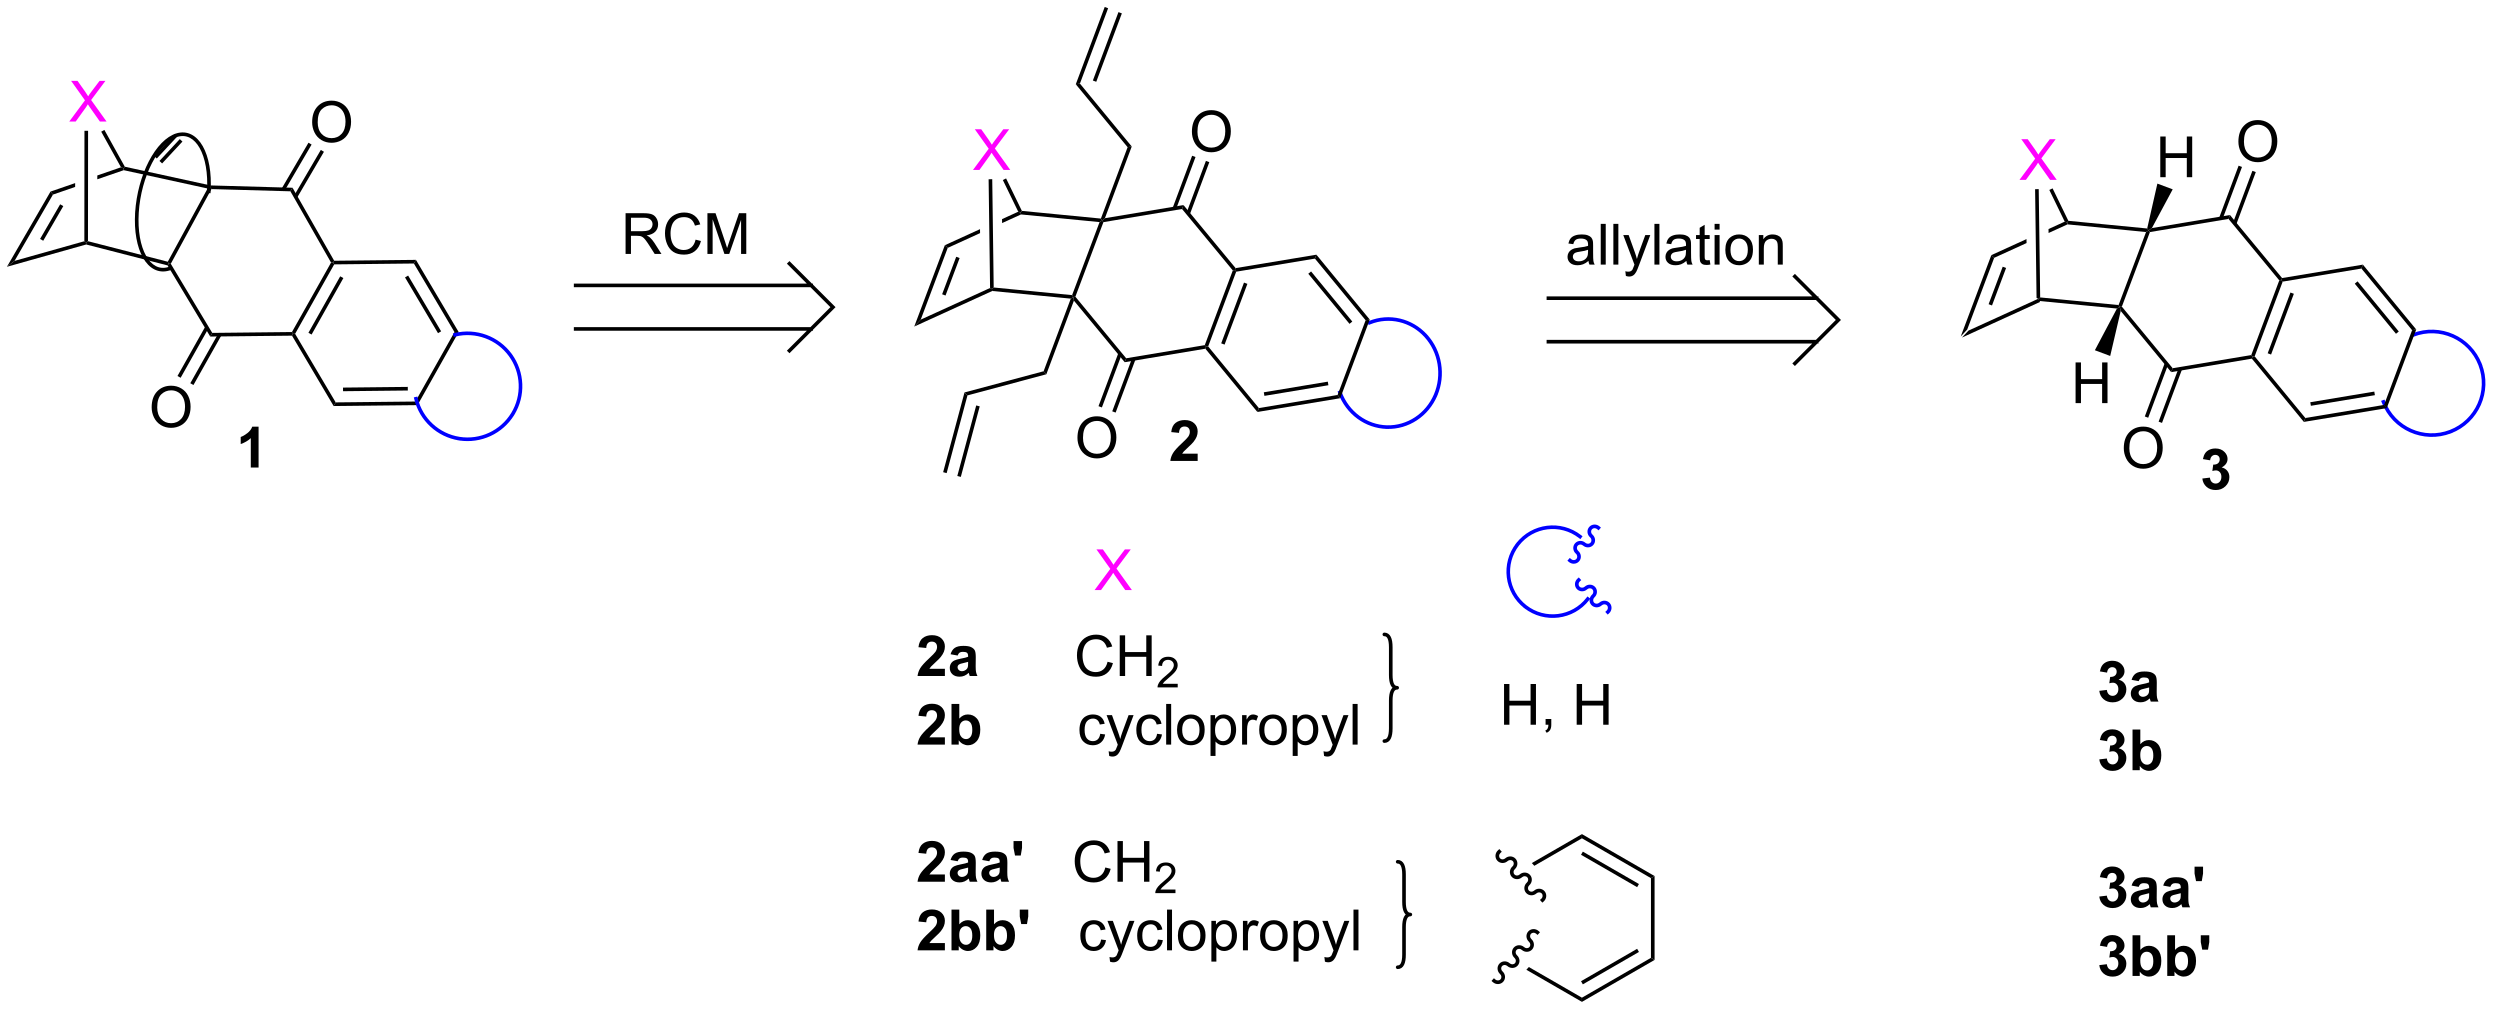 <?xml version="1.0" encoding="UTF-8"?>
<!DOCTYPE svg PUBLIC '-//W3C//DTD SVG 1.0//EN'
          'http://www.w3.org/TR/2001/REC-SVG-20010904/DTD/svg10.dtd'>
<svg stroke-dasharray="none" shape-rendering="auto" xmlns="http://www.w3.org/2000/svg" font-family="'Dialog'" text-rendering="auto" width="965" fill-opacity="1" color-interpolation="auto" color-rendering="auto" preserveAspectRatio="xMidYMid meet" font-size="12px" viewBox="0 0 965 390" fill="black" xmlns:xlink="http://www.w3.org/1999/xlink" stroke="black" image-rendering="auto" stroke-miterlimit="10" stroke-linecap="square" stroke-linejoin="miter" font-style="normal" stroke-width="1" height="390" stroke-dashoffset="0" font-weight="normal" stroke-opacity="1"
><!--Generated by the Batik Graphics2D SVG Generator--><defs id="genericDefs"
  /><g
  ><defs id="defs1"
    ><clipPath clipPathUnits="userSpaceOnUse" id="clipPath1"
      ><path d="M0.633 0.633 L362.408 0.633 L362.408 146.641 L0.633 146.641 L0.633 0.633 Z"
      /></clipPath
      ><clipPath clipPathUnits="userSpaceOnUse" id="clipPath2"
      ><path d="M95.242 353.899 L95.242 495.847 L446.958 495.847 L446.958 353.899 Z"
      /></clipPath
      ><clipPath clipPathUnits="userSpaceOnUse" id="clipPath3"
      ><path d="M95.242 353.899 L95.242 495.847 L446.953 495.847 L446.953 353.899 Z"
      /></clipPath
    ></defs
    ><g transform="scale(2.667,2.667) translate(-0.633,-0.633) matrix(1.029,0,0,1.029,-97.333,-363.388)"
    ><path d="M371.157 401.242 L372.069 400.265 L381.827 395.813 L382.084 395.976 L382.128 396.237 Z" stroke="none" clip-path="url(#clipPath3)"
    /></g
    ><g transform="matrix(2.743,0,0,2.743,-261.242,-970.721)"
    ><path d="M382.128 396.237 L382.084 395.976 L382.337 395.745 L393.37 396.818 L393.54 397.091 L393.139 397.309 Z" stroke="none" clip-path="url(#clipPath3)"
    /></g
    ><g transform="matrix(2.743,0,0,2.743,-261.242,-970.721)"
    ><path d="M393.831 397.043 L393.54 397.091 L393.37 396.818 L397.236 386.541 L397.592 386.32 L397.779 386.547 Z" stroke="none" clip-path="url(#clipPath3)"
    /></g
    ><g transform="matrix(2.743,0,0,2.743,-261.242,-970.721)"
    ><path d="M372.069 400.265 L371.157 401.242 L375.463 389.794 L375.866 390.17 ZM375.558 396.876 L377.541 391.601 L377.064 391.422 L375.08 396.696 Z" stroke="none" clip-path="url(#clipPath3)"
    /></g
    ><g transform="matrix(2.743,0,0,2.743,-261.242,-970.721)"
    ><path d="M385.792 385.081 L383.511 386.122 L383.511 386.122 L383.519 386.679 L383.519 386.679 L386.18 385.465 L386.136 385.204 L385.792 385.081 ZM380.412 387.536 L375.463 389.794 L375.866 390.17 L380.42 388.093 L380.42 388.093 L380.412 387.536 Z" stroke="none" clip-path="url(#clipPath3)"
    /></g
    ><g transform="matrix(2.743,0,0,2.743,-261.242,-970.721)"
    ><path d="M397.395 386.044 L397.592 386.32 L397.236 386.541 L386.18 385.465 L386.136 385.204 L386.303 384.964 Z" stroke="none" clip-path="url(#clipPath3)"
    /></g
    ><g fill="fuchsia" transform="matrix(2.743,0,0,2.743,-261.242,-970.721)" stroke="fuchsia"
    ><path d="M379.42 379.206 L381.634 376.221 L379.68 373.479 L380.584 373.479 L381.623 374.948 Q381.946 375.404 382.084 375.651 Q382.274 375.339 382.537 374.998 L383.688 373.479 L384.514 373.479 L382.501 376.177 L384.67 379.206 L383.733 379.206 L382.29 377.161 Q382.17 376.987 382.04 376.779 Q381.85 377.091 381.766 377.208 L380.329 379.206 L379.42 379.206 Z" stroke="none" clip-path="url(#clipPath3)"
    /></g
    ><g transform="matrix(2.743,0,0,2.743,-261.242,-970.721)"
    ><path d="M386.303 384.964 L386.136 385.204 L385.792 385.081 L383.624 380.621 L384.083 380.398 Z" stroke="none" clip-path="url(#clipPath3)"
    /></g
    ><g transform="matrix(2.743,0,0,2.743,-261.242,-970.721)"
    ><path d="M382.337 395.745 L382.084 395.976 L381.827 395.813 L381.622 380.513 L382.132 380.506 Z" stroke="none" clip-path="url(#clipPath3)"
    /></g
    ><g transform="matrix(2.743,0,0,2.743,-261.242,-970.721)"
    ><path d="M393.67 397.649 L393.54 397.091 L393.831 397.043 L400.979 405.705 L400.773 406.257 Z" stroke="none" clip-path="url(#clipPath3)"
    /></g
    ><g transform="matrix(2.743,0,0,2.743,-261.242,-970.721)"
    ><path d="M400.773 406.257 L400.979 405.705 L412.04 403.857 L412.227 404.085 L412.124 404.361 Z" stroke="none" clip-path="url(#clipPath3)"
    /></g
    ><g transform="matrix(2.743,0,0,2.743,-261.242,-970.721)"
    ><path d="M412.518 404.036 L412.227 404.085 L412.04 403.857 L415.985 393.343 L416.276 393.294 L416.463 393.521 ZM414.829 403.782 L418.036 395.234 L417.558 395.054 L414.351 403.603 Z" stroke="none" clip-path="url(#clipPath3)"
    /></g
    ><g transform="matrix(2.743,0,0,2.743,-261.242,-970.721)"
    ><path d="M416.379 393.018 L416.276 393.294 L415.985 393.343 L408.84 384.699 L409.046 384.148 Z" stroke="none" clip-path="url(#clipPath3)"
    /></g
    ><g transform="matrix(2.743,0,0,2.743,-261.242,-970.721)"
    ><path d="M409.046 384.148 L408.84 384.699 L397.779 386.547 L397.592 386.32 L398.06 385.983 Z" stroke="none" clip-path="url(#clipPath3)"
    /></g
    ><g transform="matrix(2.743,0,0,2.743,-261.242,-970.721)"
    ><path d="M410.231 373.827 Q410.231 372.401 410.997 371.596 Q411.762 370.788 412.973 370.788 Q413.765 370.788 414.4 371.169 Q415.038 371.546 415.372 372.223 Q415.707 372.901 415.707 373.76 Q415.707 374.632 415.356 375.32 Q415.004 376.007 414.358 376.361 Q413.715 376.716 412.968 376.716 Q412.161 376.716 411.522 376.325 Q410.887 375.932 410.559 375.257 Q410.231 374.58 410.231 373.827 ZM411.012 373.838 Q411.012 374.874 411.567 375.471 Q412.124 376.065 412.965 376.065 Q413.819 376.065 414.372 375.463 Q414.926 374.861 414.926 373.757 Q414.926 373.057 414.689 372.536 Q414.452 372.015 413.997 371.729 Q413.543 371.44 412.976 371.44 Q412.171 371.44 411.59 371.994 Q411.012 372.546 411.012 373.838 Z" stroke="none" clip-path="url(#clipPath3)"
    /></g
    ><g transform="matrix(2.743,0,0,2.743,-261.242,-970.721)"
    ><path d="M409.944 385.434 L412.679 378.108 L412.201 377.929 L409.466 385.256 ZM408.003 384.71 L410.738 377.383 L410.26 377.205 L407.525 384.531 Z" stroke="none" clip-path="url(#clipPath3)"
    /></g
    ><g transform="matrix(2.743,0,0,2.743,-261.242,-970.721)"
    ><path d="M394.104 416.963 Q394.104 415.536 394.869 414.731 Q395.635 413.924 396.846 413.924 Q397.638 413.924 398.273 414.304 Q398.911 414.681 399.244 415.358 Q399.58 416.036 399.58 416.895 Q399.58 417.767 399.229 418.455 Q398.877 419.142 398.231 419.497 Q397.588 419.851 396.841 419.851 Q396.033 419.851 395.395 419.46 Q394.76 419.067 394.432 418.392 Q394.104 417.715 394.104 416.963 ZM394.885 416.973 Q394.885 418.01 395.44 418.606 Q395.997 419.2 396.838 419.2 Q397.692 419.2 398.244 418.598 Q398.799 417.997 398.799 416.892 Q398.799 416.192 398.562 415.671 Q398.325 415.15 397.869 414.864 Q397.416 414.575 396.849 414.575 Q396.044 414.575 395.463 415.129 Q394.885 415.681 394.885 416.973 Z" stroke="none" clip-path="url(#clipPath3)"
    /></g
    ><g transform="matrix(2.743,0,0,2.743,-261.242,-970.721)"
    ><path d="M399.875 404.968 L397.061 412.497 L397.538 412.675 L400.353 405.147 ZM401.818 405.694 L399.004 413.223 L399.482 413.402 L402.296 405.873 Z" stroke="none" clip-path="url(#clipPath3)"
    /></g
    ><g transform="matrix(2.743,0,0,2.743,-261.242,-970.721)"
    ><path d="M387.319 410.618 L387.319 404.892 L388.077 404.892 L388.077 407.243 L391.054 407.243 L391.054 404.892 L391.812 404.892 L391.812 410.618 L391.054 410.618 L391.054 407.918 L388.077 407.918 L388.077 410.618 L387.319 410.618 Z" stroke="none" clip-path="url(#clipPath3)"
    /></g
    ><g transform="matrix(2.743,0,0,2.743,-261.242,-970.721)"
    ><path d="M393.139 397.309 L393.54 397.091 L393.67 397.649 L392.19 403.983 L390.034 403.176 Z" stroke="none" clip-path="url(#clipPath3)"
    /></g
    ><g transform="matrix(2.743,0,0,2.743,-261.242,-970.721)"
    ><path d="M399.238 378.826 L399.238 373.1 L399.995 373.1 L399.995 375.451 L402.972 375.451 L402.972 373.1 L403.73 373.1 L403.73 378.826 L402.972 378.826 L402.972 376.126 L399.995 376.126 L399.995 378.826 L399.238 378.826 Z" stroke="none" clip-path="url(#clipPath3)"
    /></g
    ><g transform="matrix(2.743,0,0,2.743,-261.242,-970.721)"
    ><path d="M398.06 385.983 L397.592 386.32 L397.395 386.044 L398.83 379.727 L400.986 380.534 Z" stroke="none" clip-path="url(#clipPath3)"
    /></g
    ><g stroke-linecap="butt" stroke-width="0.51" transform="matrix(2.743,0,0,2.743,-261.242,-970.721)"
    ><path fill="none" d="M176.247 394.055 L209.394 394.055 M176.247 400.177 L209.394 400.177 M206.333 403.239 L212.456 397.116 L206.333 390.993" clip-path="url(#clipPath3)"
    /></g
    ><g transform="matrix(2.743,0,0,2.743,-261.242,-970.721)"
    ><path d="M223.894 399.845 L224.807 398.868 L234.564 394.416 L234.822 394.579 L234.865 394.839 Z" stroke="none" clip-path="url(#clipPath3)"
    /></g
    ><g transform="matrix(2.743,0,0,2.743,-261.242,-970.721)"
    ><path d="M234.865 394.839 L234.822 394.579 L235.074 394.347 L246.107 395.421 L246.277 395.694 L245.922 395.915 Z" stroke="none" clip-path="url(#clipPath3)"
    /></g
    ><g transform="matrix(2.743,0,0,2.743,-261.242,-970.721)"
    ><path d="M246.568 395.645 L246.277 395.694 L246.107 395.421 L249.973 385.144 L250.329 384.922 L250.516 385.149 Z" stroke="none" clip-path="url(#clipPath3)"
    /></g
    ><g transform="matrix(2.743,0,0,2.743,-261.242,-970.721)"
    ><path d="M224.807 398.868 L223.894 399.845 L228.2 388.396 L228.604 388.773 ZM228.295 395.478 L230.279 390.204 L229.801 390.024 L227.817 395.299 Z" stroke="none" clip-path="url(#clipPath3)"
    /></g
    ><g transform="matrix(2.743,0,0,2.743,-261.242,-970.721)"
    ><path d="M238.53 383.683 L236.249 384.724 L236.249 384.724 L236.256 385.281 L236.256 385.281 L238.917 384.067 L238.874 383.807 L238.53 383.683 ZM233.149 386.138 L228.2 388.396 L228.604 388.773 L233.157 386.695 L233.157 386.695 L233.149 386.138 Z" stroke="none" clip-path="url(#clipPath3)"
    /></g
    ><g transform="matrix(2.743,0,0,2.743,-261.242,-970.721)"
    ><path d="M250.159 384.649 L250.329 384.922 L249.973 385.144 L238.917 384.067 L238.874 383.807 L239.04 383.567 Z" stroke="none" clip-path="url(#clipPath3)"
    /></g
    ><g fill="fuchsia" transform="matrix(2.743,0,0,2.743,-261.242,-970.721)" stroke="fuchsia"
    ><path d="M232.157 377.808 L234.371 374.824 L232.418 372.082 L233.321 372.082 L234.36 373.55 Q234.683 374.006 234.821 374.253 Q235.011 373.941 235.274 373.6 L236.425 372.082 L237.251 372.082 L235.238 374.779 L237.407 377.808 L236.47 377.808 L235.027 375.764 Q234.907 375.589 234.777 375.381 Q234.587 375.694 234.504 375.811 L233.066 377.808 L232.157 377.808 Z" stroke="none" clip-path="url(#clipPath3)"
    /></g
    ><g transform="matrix(2.743,0,0,2.743,-261.242,-970.721)"
    ><path d="M239.04 383.567 L238.874 383.807 L238.53 383.683 L236.361 379.224 L236.82 379 Z" stroke="none" clip-path="url(#clipPath3)"
    /></g
    ><g transform="matrix(2.743,0,0,2.743,-261.242,-970.721)"
    ><path d="M235.074 394.347 L234.822 394.579 L234.564 394.416 L234.359 379.115 L234.869 379.109 Z" stroke="none" clip-path="url(#clipPath3)"
    /></g
    ><g transform="matrix(2.743,0,0,2.743,-261.242,-970.721)"
    ><path d="M246.362 396.197 L246.277 395.694 L246.568 395.645 L253.716 404.307 L253.51 404.859 Z" stroke="none" clip-path="url(#clipPath3)"
    /></g
    ><g transform="matrix(2.743,0,0,2.743,-261.242,-970.721)"
    ><path d="M253.51 404.859 L253.716 404.307 L264.777 402.46 L264.964 402.687 L264.861 402.963 Z" stroke="none" clip-path="url(#clipPath3)"
    /></g
    ><g transform="matrix(2.743,0,0,2.743,-261.242,-970.721)"
    ><path d="M265.255 402.639 L264.964 402.687 L264.777 402.46 L268.722 391.945 L269.013 391.896 L269.2 392.124 ZM267.566 402.384 L270.774 393.836 L270.296 393.657 L267.089 402.205 Z" stroke="none" clip-path="url(#clipPath3)"
    /></g
    ><g transform="matrix(2.743,0,0,2.743,-261.242,-970.721)"
    ><path d="M269.116 391.62 L269.013 391.896 L268.722 391.945 L261.577 383.302 L261.783 382.75 Z" stroke="none" clip-path="url(#clipPath3)"
    /></g
    ><g transform="matrix(2.743,0,0,2.743,-261.242,-970.721)"
    ><path d="M261.783 382.75 L261.577 383.302 L250.516 385.149 L250.329 384.922 L250.723 384.598 Z" stroke="none" clip-path="url(#clipPath3)"
    /></g
    ><g transform="matrix(2.743,0,0,2.743,-261.242,-970.721)"
    ><path d="M262.968 372.43 Q262.968 371.003 263.734 370.198 Q264.499 369.391 265.71 369.391 Q266.502 369.391 267.137 369.771 Q267.775 370.149 268.109 370.826 Q268.445 371.503 268.445 372.362 Q268.445 373.235 268.093 373.922 Q267.742 374.61 267.096 374.964 Q266.452 375.318 265.705 375.318 Q264.898 375.318 264.26 374.927 Q263.624 374.534 263.296 373.86 Q262.968 373.183 262.968 372.43 ZM263.749 372.44 Q263.749 373.477 264.304 374.073 Q264.861 374.667 265.702 374.667 Q266.557 374.667 267.109 374.065 Q267.663 373.464 267.663 372.36 Q267.663 371.659 267.426 371.138 Q267.19 370.617 266.734 370.331 Q266.281 370.042 265.713 370.042 Q264.908 370.042 264.327 370.597 Q263.749 371.149 263.749 372.44 Z" stroke="none" clip-path="url(#clipPath3)"
    /></g
    ><g transform="matrix(2.743,0,0,2.743,-261.242,-970.721)"
    ><path d="M262.681 384.037 L265.416 376.71 L264.938 376.531 L262.203 383.858 ZM260.74 383.312 L263.475 375.985 L262.997 375.807 L260.262 383.134 Z" stroke="none" clip-path="url(#clipPath3)"
    /></g
    ><g transform="matrix(2.743,0,0,2.743,-261.242,-970.721)"
    ><path d="M245.922 395.915 L246.277 395.694 L246.362 396.197 L242.484 406.558 L242.098 406.133 Z" stroke="none" clip-path="url(#clipPath3)"
    /></g
    ><g transform="matrix(2.743,0,0,2.743,-261.242,-970.721)"
    ><path d="M250.723 384.598 L250.329 384.922 L250.159 384.649 L253.919 374.602 L254.5 374.505 Z" stroke="none" clip-path="url(#clipPath3)"
    /></g
    ><g transform="matrix(2.743,0,0,2.743,-261.242,-970.721)"
    ><path d="M254.5 374.505 L253.919 374.602 L246.626 365.75 L247.208 365.653 Z" stroke="none" clip-path="url(#clipPath3)"
    /></g
    ><g transform="matrix(2.743,0,0,2.743,-261.242,-970.721)"
    ><path d="M247.208 365.653 L246.626 365.75 L250.698 354.871 L251.176 355.05 ZM249.507 365.399 L253.109 355.774 L252.631 355.595 L249.029 365.22 Z" stroke="none" clip-path="url(#clipPath3)"
    /></g
    ><g transform="matrix(2.743,0,0,2.743,-261.242,-970.721)"
    ><path d="M242.098 406.133 L242.484 406.558 L231.383 409.533 L230.966 409.116 Z" stroke="none" clip-path="url(#clipPath3)"
    /></g
    ><g transform="matrix(2.743,0,0,2.743,-261.242,-970.721)"
    ><path d="M230.966 409.116 L231.383 409.533 L228.453 420.468 L227.96 420.336 ZM232.614 410.944 L229.954 420.87 L230.447 421.002 L233.107 411.076 Z" stroke="none" clip-path="url(#clipPath3)"
    /></g
    ><g transform="matrix(2.743,0,0,2.743,-261.242,-970.721)"
    ><path d="M246.861 415.512 Q246.861 414.085 247.626 413.28 Q248.392 412.473 249.603 412.473 Q250.395 412.473 251.03 412.853 Q251.668 413.231 252.001 413.908 Q252.337 414.585 252.337 415.444 Q252.337 416.317 251.986 417.004 Q251.634 417.692 250.988 418.046 Q250.345 418.4 249.598 418.4 Q248.791 418.4 248.153 418.009 Q247.517 417.616 247.189 416.942 Q246.861 416.264 246.861 415.512 ZM247.642 415.522 Q247.642 416.559 248.197 417.155 Q248.754 417.749 249.595 417.749 Q250.449 417.749 251.001 417.147 Q251.556 416.546 251.556 415.442 Q251.556 414.741 251.319 414.22 Q251.082 413.699 250.626 413.413 Q250.173 413.124 249.606 413.124 Q248.801 413.124 248.22 413.679 Q247.642 414.231 247.642 415.522 Z" stroke="none" clip-path="url(#clipPath3)"
    /></g
    ><g transform="matrix(2.743,0,0,2.743,-261.242,-970.721)"
    ><path d="M252.616 403.575 L249.823 411.048 L250.3 411.226 L253.094 403.753 ZM254.549 404.298 L251.756 411.771 L252.234 411.949 L255.027 404.476 Z" stroke="none" clip-path="url(#clipPath3)"
    /></g
    ><g stroke-linecap="butt" stroke-width="0.51" transform="matrix(2.743,0,0,2.743,-261.242,-970.721)"
    ><path fill="none" d="M313.136 395.853 L350.882 395.853 M313.136 401.976 L350.882 401.976 M347.82 405.037 L353.943 398.914 L347.82 392.791" clip-path="url(#clipPath3)"
    /></g
    ><g transform="matrix(2.743,0,0,2.743,-261.242,-970.721)"
    ><path d="M183.272 389.622 L183.272 383.895 L185.811 383.895 Q186.577 383.895 186.975 384.049 Q187.374 384.202 187.611 384.593 Q187.85 384.984 187.85 385.458 Q187.85 386.067 187.454 386.486 Q187.061 386.903 186.236 387.015 Q186.538 387.161 186.694 387.301 Q187.025 387.606 187.322 388.062 L188.319 389.622 L187.366 389.622 L186.608 388.429 Q186.275 387.913 186.059 387.64 Q185.845 387.367 185.676 387.257 Q185.507 387.148 185.329 387.106 Q185.202 387.077 184.908 387.077 L184.03 387.077 L184.03 389.622 L183.272 389.622 ZM184.03 386.421 L185.658 386.421 Q186.179 386.421 186.47 386.315 Q186.764 386.208 186.915 385.971 Q187.069 385.734 187.069 385.458 Q187.069 385.051 186.772 384.791 Q186.478 384.528 185.843 384.528 L184.03 384.528 L184.03 386.421 ZM193.123 387.614 L193.88 387.804 Q193.643 388.739 193.024 389.231 Q192.404 389.721 191.511 389.721 Q190.583 389.721 190.003 389.343 Q189.424 388.966 189.12 388.252 Q188.818 387.536 188.818 386.716 Q188.818 385.82 189.159 385.156 Q189.503 384.489 190.133 384.143 Q190.763 383.796 191.521 383.796 Q192.38 383.796 192.966 384.234 Q193.552 384.671 193.784 385.466 L193.036 385.64 Q192.839 385.015 192.458 384.731 Q192.081 384.445 191.505 384.445 Q190.846 384.445 190.401 384.762 Q189.958 385.077 189.779 385.611 Q189.599 386.145 189.599 386.71 Q189.599 387.442 189.813 387.986 Q190.026 388.531 190.474 388.801 Q190.924 389.07 191.448 389.07 Q192.083 389.07 192.524 388.702 Q192.966 388.335 193.123 387.614 ZM194.79 389.622 L194.79 383.895 L195.931 383.895 L197.288 387.95 Q197.475 388.515 197.561 388.796 Q197.658 388.484 197.866 387.88 L199.236 383.895 L200.257 383.895 L200.257 389.622 L199.525 389.622 L199.525 384.827 L197.861 389.622 L197.179 389.622 L195.522 384.747 L195.522 389.622 L194.79 389.622 Z" stroke="none" clip-path="url(#clipPath3)"
    /></g
    ><g transform="matrix(2.743,0,0,2.743,-261.242,-970.721)"
    ><path d="M318.77 390.609 Q318.38 390.942 318.017 391.08 Q317.658 391.216 317.244 391.216 Q316.559 391.216 316.192 390.882 Q315.825 390.546 315.825 390.028 Q315.825 389.723 315.963 389.471 Q316.103 389.218 316.327 389.067 Q316.551 388.913 316.833 388.835 Q317.041 388.781 317.458 388.731 Q318.309 388.63 318.713 388.489 Q318.715 388.343 318.715 388.304 Q318.715 387.874 318.517 387.7 Q318.247 387.46 317.715 387.46 Q317.221 387.46 316.984 387.635 Q316.747 387.809 316.635 388.249 L315.947 388.156 Q316.041 387.716 316.255 387.445 Q316.471 387.171 316.877 387.026 Q317.283 386.88 317.817 386.88 Q318.348 386.88 318.679 387.005 Q319.012 387.13 319.168 387.32 Q319.325 387.507 319.387 387.796 Q319.424 387.976 319.424 388.445 L319.424 389.382 Q319.424 390.364 319.468 390.624 Q319.512 390.882 319.645 391.122 L318.911 391.122 Q318.801 390.903 318.77 390.609 ZM318.713 389.038 Q318.33 389.195 317.564 389.304 Q317.13 389.367 316.95 389.445 Q316.77 389.523 316.671 389.674 Q316.575 389.825 316.575 390.007 Q316.575 390.288 316.788 390.476 Q317.002 390.663 317.411 390.663 Q317.817 390.663 318.132 390.486 Q318.45 390.309 318.598 389.999 Q318.713 389.762 318.713 389.296 L318.713 389.038 ZM320.498 391.122 L320.498 385.395 L321.201 385.395 L321.201 391.122 L320.498 391.122 ZM322.275 391.122 L322.275 385.395 L322.978 385.395 L322.978 391.122 L322.275 391.122 ZM324.037 392.721 L323.959 392.059 Q324.188 392.122 324.36 392.122 Q324.594 392.122 324.735 392.044 Q324.875 391.966 324.967 391.825 Q325.032 391.721 325.18 391.301 Q325.201 391.244 325.243 391.13 L323.67 386.973 L324.428 386.973 L325.29 389.374 Q325.459 389.833 325.592 390.335 Q325.712 389.851 325.881 389.39 L326.766 386.973 L327.469 386.973 L325.891 391.192 Q325.639 391.877 325.498 392.135 Q325.31 392.481 325.068 392.643 Q324.826 392.807 324.49 392.807 Q324.287 392.807 324.037 392.721 ZM328.053 391.122 L328.053 385.395 L328.756 385.395 L328.756 391.122 L328.053 391.122 ZM332.551 390.609 Q332.161 390.942 331.799 391.08 Q331.439 391.216 331.025 391.216 Q330.34 391.216 329.973 390.882 Q329.606 390.546 329.606 390.028 Q329.606 389.723 329.744 389.471 Q329.885 389.218 330.109 389.067 Q330.333 388.913 330.614 388.835 Q330.822 388.781 331.239 388.731 Q332.09 388.63 332.494 388.489 Q332.497 388.343 332.497 388.304 Q332.497 387.874 332.299 387.7 Q332.028 387.46 331.497 387.46 Q331.002 387.46 330.765 387.635 Q330.528 387.809 330.416 388.249 L329.728 388.156 Q329.822 387.716 330.036 387.445 Q330.252 387.171 330.658 387.026 Q331.064 386.88 331.598 386.88 Q332.13 386.88 332.46 387.005 Q332.793 387.13 332.95 387.32 Q333.106 387.507 333.168 387.796 Q333.205 387.976 333.205 388.445 L333.205 389.382 Q333.205 390.364 333.249 390.624 Q333.293 390.882 333.426 391.122 L332.692 391.122 Q332.583 390.903 332.551 390.609 ZM332.494 389.038 Q332.111 389.195 331.346 389.304 Q330.911 389.367 330.731 389.445 Q330.551 389.523 330.452 389.674 Q330.356 389.825 330.356 390.007 Q330.356 390.288 330.57 390.476 Q330.783 390.663 331.192 390.663 Q331.598 390.663 331.913 390.486 Q332.231 390.309 332.38 389.999 Q332.494 389.762 332.494 389.296 L332.494 389.038 ZM335.829 390.492 L335.93 391.114 Q335.633 391.176 335.399 391.176 Q335.016 391.176 334.805 391.057 Q334.594 390.934 334.508 390.736 Q334.422 390.538 334.422 389.906 L334.422 387.52 L333.907 387.52 L333.907 386.973 L334.422 386.973 L334.422 385.945 L335.123 385.523 L335.123 386.973 L335.829 386.973 L335.829 387.52 L335.123 387.52 L335.123 389.945 Q335.123 390.247 335.159 390.333 Q335.196 390.419 335.279 390.471 Q335.365 390.52 335.521 390.52 Q335.639 390.52 335.829 390.492 ZM336.52 386.202 L336.52 385.395 L337.223 385.395 L337.223 386.202 L336.52 386.202 ZM336.52 391.122 L336.52 386.973 L337.223 386.973 L337.223 391.122 L336.52 391.122 ZM338.032 389.046 Q338.032 387.895 338.672 387.341 Q339.209 386.88 339.977 386.88 Q340.834 386.88 341.375 387.44 Q341.92 387.999 341.92 388.989 Q341.92 389.788 341.678 390.249 Q341.438 390.708 340.98 390.963 Q340.521 391.216 339.977 391.216 Q339.107 391.216 338.568 390.658 Q338.032 390.098 338.032 389.046 ZM338.756 389.046 Q338.756 389.843 339.102 390.242 Q339.451 390.637 339.977 390.637 Q340.5 390.637 340.847 390.239 Q341.196 389.841 341.196 389.023 Q341.196 388.255 340.847 387.859 Q340.498 387.46 339.977 387.46 Q339.451 387.46 339.102 387.856 Q338.756 388.249 338.756 389.046 ZM342.744 391.122 L342.744 386.973 L343.377 386.973 L343.377 387.562 Q343.833 386.88 344.697 386.88 Q345.072 386.88 345.385 387.015 Q345.7 387.148 345.856 387.367 Q346.012 387.585 346.075 387.887 Q346.114 388.083 346.114 388.57 L346.114 391.122 L345.411 391.122 L345.411 388.598 Q345.411 388.169 345.327 387.955 Q345.247 387.742 345.038 387.617 Q344.83 387.489 344.549 387.489 Q344.098 387.489 343.773 387.776 Q343.447 388.059 343.447 388.856 L343.447 391.122 L342.744 391.122 Z" stroke="none" clip-path="url(#clipPath3)"
    /></g
    ><g transform="matrix(2.743,0,0,2.743,-261.242,-970.721)"
    ><path d="M228.206 448.001 L228.206 449.022 L224.359 449.022 Q224.422 448.444 224.734 447.925 Q225.047 447.407 225.969 446.553 Q226.711 445.86 226.878 445.615 Q227.104 445.274 227.104 444.944 Q227.104 444.576 226.906 444.378 Q226.711 444.18 226.362 444.18 Q226.018 444.18 225.815 444.389 Q225.612 444.595 225.581 445.076 L224.487 444.967 Q224.586 444.061 225.102 443.668 Q225.617 443.272 226.391 443.272 Q227.237 443.272 227.721 443.73 Q228.206 444.186 228.206 444.865 Q228.206 445.251 228.068 445.602 Q227.93 445.951 227.628 446.334 Q227.43 446.587 226.909 447.063 Q226.391 447.54 226.25 447.696 Q226.112 447.852 226.026 448.001 L228.206 448.001 ZM230.004 446.139 L229.007 445.959 Q229.176 445.358 229.585 445.069 Q229.996 444.779 230.804 444.779 Q231.538 444.779 231.897 444.954 Q232.257 445.126 232.403 445.394 Q232.551 445.662 232.551 446.376 L232.538 447.657 Q232.538 448.204 232.59 448.464 Q232.645 448.725 232.788 449.022 L231.702 449.022 Q231.66 448.912 231.598 448.696 Q231.569 448.6 231.559 448.569 Q231.278 448.842 230.957 448.98 Q230.637 449.115 230.272 449.115 Q229.632 449.115 229.262 448.769 Q228.895 448.42 228.895 447.889 Q228.895 447.537 229.061 447.261 Q229.231 446.985 229.533 446.839 Q229.835 446.694 230.405 446.584 Q231.176 446.438 231.473 446.313 L231.473 446.204 Q231.473 445.889 231.316 445.753 Q231.16 445.618 230.725 445.618 Q230.434 445.618 230.27 445.735 Q230.106 445.85 230.004 446.139 ZM231.473 447.029 Q231.262 447.1 230.804 447.199 Q230.348 447.295 230.207 447.389 Q229.991 447.54 229.991 447.774 Q229.991 448.006 230.163 448.175 Q230.335 448.342 230.6 448.342 Q230.897 448.342 231.168 448.147 Q231.366 447.998 231.429 447.782 Q231.473 447.642 231.473 447.248 L231.473 447.029 Z" stroke="none" clip-path="url(#clipPath3)"
    /></g
    ><g transform="matrix(2.743,0,0,2.743,-261.242,-970.721)"
    ><path d="M251.097 447.014 L251.854 447.204 Q251.617 448.139 250.998 448.631 Q250.378 449.121 249.485 449.121 Q248.558 449.121 247.977 448.743 Q247.399 448.365 247.094 447.652 Q246.792 446.936 246.792 446.115 Q246.792 445.22 247.133 444.555 Q247.477 443.889 248.107 443.543 Q248.737 443.196 249.495 443.196 Q250.354 443.196 250.94 443.634 Q251.526 444.071 251.758 444.865 L251.011 445.04 Q250.813 444.415 250.433 444.131 Q250.055 443.845 249.479 443.845 Q248.821 443.845 248.375 444.162 Q247.933 444.477 247.753 445.011 Q247.573 445.545 247.573 446.11 Q247.573 446.842 247.787 447.386 Q248 447.93 248.448 448.201 Q248.899 448.47 249.422 448.47 Q250.058 448.47 250.498 448.102 Q250.94 447.735 251.097 447.014 ZM252.811 449.022 L252.811 443.295 L253.569 443.295 L253.569 445.647 L256.546 445.647 L256.546 443.295 L257.304 443.295 L257.304 449.022 L256.546 449.022 L256.546 446.321 L253.569 446.321 L253.569 449.022 L252.811 449.022 Z" stroke="none" clip-path="url(#clipPath3)"
    /></g
    ><g transform="matrix(2.743,0,0,2.743,-261.242,-970.721)"
    ><path d="M260.97 450.114 L260.97 450.622 L258.13 450.622 Q258.124 450.43 258.192 450.255 Q258.3 449.966 258.538 449.684 Q258.778 449.403 259.229 449.034 Q259.929 448.46 260.175 448.124 Q260.421 447.788 260.421 447.489 Q260.421 447.176 260.196 446.962 Q259.974 446.745 259.612 446.745 Q259.231 446.745 259.003 446.973 Q258.774 447.202 258.772 447.606 L258.229 447.551 Q258.286 446.944 258.649 446.628 Q259.012 446.309 259.624 446.309 Q260.243 446.309 260.602 446.653 Q260.964 446.995 260.964 447.501 Q260.964 447.758 260.858 448.008 Q260.753 448.257 260.507 448.532 Q260.262 448.807 259.694 449.288 Q259.22 449.686 259.085 449.829 Q258.95 449.971 258.862 450.114 L260.97 450.114 Z" stroke="none" clip-path="url(#clipPath3)"
    /></g
    ><g transform="matrix(2.743,0,0,2.743,-261.242,-970.721)"
    ><path d="M228.206 457.651 L228.206 458.672 L224.359 458.672 Q224.422 458.094 224.734 457.575 Q225.047 457.057 225.969 456.203 Q226.711 455.51 226.878 455.265 Q227.104 454.924 227.104 454.594 Q227.104 454.226 226.906 454.029 Q226.711 453.83 226.362 453.83 Q226.018 453.83 225.815 454.039 Q225.612 454.245 225.581 454.726 L224.487 454.617 Q224.586 453.711 225.102 453.317 Q225.617 452.922 226.391 452.922 Q227.237 452.922 227.721 453.38 Q228.206 453.836 228.206 454.515 Q228.206 454.901 228.068 455.252 Q227.93 455.601 227.628 455.984 Q227.43 456.237 226.909 456.713 Q226.391 457.19 226.25 457.346 Q226.112 457.502 226.026 457.651 L228.206 457.651 ZM229.137 458.672 L229.137 452.945 L230.233 452.945 L230.233 455.008 Q230.741 454.43 231.436 454.43 Q232.194 454.43 232.689 454.979 Q233.186 455.526 233.186 456.555 Q233.186 457.617 232.681 458.192 Q232.176 458.765 231.452 458.765 Q231.098 458.765 230.751 458.588 Q230.405 458.409 230.155 458.062 L230.155 458.672 L229.137 458.672 ZM230.225 456.508 Q230.225 457.151 230.429 457.461 Q230.715 457.898 231.186 457.898 Q231.551 457.898 231.806 457.588 Q232.061 457.276 232.061 456.609 Q232.061 455.898 231.804 455.583 Q231.546 455.268 231.145 455.268 Q230.749 455.268 230.486 455.575 Q230.225 455.883 230.225 456.508 Z" stroke="none" clip-path="url(#clipPath3)"
    /></g
    ><g transform="matrix(2.743,0,0,2.743,-261.242,-970.721)"
    ><path d="M250.065 457.151 L250.758 457.242 Q250.643 457.955 250.177 458.362 Q249.711 458.765 249.031 458.765 Q248.18 458.765 247.662 458.208 Q247.143 457.651 247.143 456.612 Q247.143 455.94 247.365 455.437 Q247.589 454.932 248.044 454.682 Q248.5 454.43 249.034 454.43 Q249.711 454.43 250.141 454.771 Q250.571 455.112 250.69 455.742 L250.008 455.846 Q249.909 455.43 249.662 455.219 Q249.414 455.008 249.063 455.008 Q248.531 455.008 248.198 455.388 Q247.867 455.768 247.867 456.594 Q247.867 457.43 248.188 457.81 Q248.508 458.187 249.024 458.187 Q249.438 458.187 249.714 457.935 Q249.992 457.68 250.065 457.151 ZM251.328 460.271 L251.25 459.609 Q251.479 459.672 251.651 459.672 Q251.886 459.672 252.026 459.594 Q252.167 459.515 252.258 459.375 Q252.323 459.271 252.472 458.851 Q252.492 458.794 252.534 458.68 L250.961 454.523 L251.719 454.523 L252.581 456.924 Q252.75 457.383 252.883 457.885 Q253.003 457.401 253.172 456.94 L254.058 454.523 L254.761 454.523 L253.183 458.742 Q252.93 459.427 252.789 459.685 Q252.602 460.031 252.36 460.192 Q252.117 460.357 251.781 460.357 Q251.578 460.357 251.328 460.271 ZM258.065 457.151 L258.758 457.242 Q258.643 457.955 258.177 458.362 Q257.711 458.765 257.031 458.765 Q256.18 458.765 255.662 458.208 Q255.143 457.651 255.143 456.612 Q255.143 455.94 255.365 455.437 Q255.589 454.932 256.045 454.682 Q256.5 454.43 257.034 454.43 Q257.711 454.43 258.141 454.771 Q258.57 455.112 258.69 455.742 L258.008 455.846 Q257.909 455.43 257.662 455.219 Q257.414 455.008 257.063 455.008 Q256.531 455.008 256.198 455.388 Q255.867 455.768 255.867 456.594 Q255.867 457.43 256.188 457.81 Q256.508 458.187 257.024 458.187 Q257.438 458.187 257.714 457.935 Q257.992 457.68 258.065 457.151 ZM259.344 458.672 L259.344 452.945 L260.047 452.945 L260.047 458.672 L259.344 458.672 ZM260.874 456.596 Q260.874 455.445 261.514 454.89 Q262.051 454.43 262.819 454.43 Q263.676 454.43 264.218 454.989 Q264.762 455.549 264.762 456.539 Q264.762 457.338 264.52 457.799 Q264.28 458.258 263.822 458.513 Q263.363 458.765 262.819 458.765 Q261.949 458.765 261.41 458.208 Q260.874 457.648 260.874 456.596 ZM261.598 456.596 Q261.598 457.393 261.944 457.791 Q262.293 458.187 262.819 458.187 Q263.343 458.187 263.689 457.789 Q264.038 457.39 264.038 456.573 Q264.038 455.805 263.689 455.409 Q263.34 455.01 262.819 455.01 Q262.293 455.01 261.944 455.406 Q261.598 455.799 261.598 456.596 ZM265.586 460.263 L265.586 454.523 L266.227 454.523 L266.227 455.062 Q266.453 454.745 266.737 454.588 Q267.024 454.43 267.43 454.43 Q267.961 454.43 268.367 454.703 Q268.774 454.976 268.979 455.474 Q269.188 455.971 269.188 456.565 Q269.188 457.203 268.959 457.713 Q268.729 458.221 268.295 458.495 Q267.86 458.765 267.378 458.765 Q267.026 458.765 266.748 458.617 Q266.469 458.469 266.289 458.242 L266.289 460.263 L265.586 460.263 ZM266.222 456.62 Q266.222 457.422 266.545 457.805 Q266.87 458.187 267.331 458.187 Q267.8 458.187 268.133 457.791 Q268.469 457.393 268.469 456.562 Q268.469 455.768 268.141 455.375 Q267.815 454.979 267.362 454.979 Q266.914 454.979 266.568 455.401 Q266.222 455.82 266.222 456.62 ZM270.028 458.672 L270.028 454.523 L270.66 454.523 L270.66 455.151 Q270.903 454.711 271.106 454.57 Q271.311 454.43 271.559 454.43 Q271.913 454.43 272.28 454.656 L272.038 455.307 Q271.78 455.156 271.522 455.156 Q271.293 455.156 271.108 455.294 Q270.926 455.432 270.848 455.68 Q270.731 456.055 270.731 456.5 L270.731 458.672 L270.028 458.672 ZM272.436 456.596 Q272.436 455.445 273.077 454.89 Q273.613 454.43 274.382 454.43 Q275.238 454.43 275.78 454.989 Q276.324 455.549 276.324 456.539 Q276.324 457.338 276.082 457.799 Q275.843 458.258 275.384 458.513 Q274.926 458.765 274.382 458.765 Q273.512 458.765 272.973 458.208 Q272.436 457.648 272.436 456.596 ZM273.16 456.596 Q273.16 457.393 273.507 457.791 Q273.856 458.187 274.382 458.187 Q274.905 458.187 275.252 457.789 Q275.601 457.39 275.601 456.573 Q275.601 455.805 275.252 455.409 Q274.903 455.01 274.382 455.01 Q273.856 455.01 273.507 455.406 Q273.16 455.799 273.16 456.596 ZM277.149 460.263 L277.149 454.523 L277.789 454.523 L277.789 455.062 Q278.016 454.745 278.3 454.588 Q278.586 454.43 278.992 454.43 Q279.524 454.43 279.93 454.703 Q280.336 454.976 280.542 455.474 Q280.75 455.971 280.75 456.565 Q280.75 457.203 280.521 457.713 Q280.292 458.221 279.857 458.495 Q279.422 458.765 278.94 458.765 Q278.589 458.765 278.31 458.617 Q278.031 458.469 277.852 458.242 L277.852 460.263 L277.149 460.263 ZM277.784 456.62 Q277.784 457.422 278.107 457.805 Q278.433 458.187 278.893 458.187 Q279.362 458.187 279.695 457.791 Q280.031 457.393 280.031 456.562 Q280.031 455.768 279.703 455.375 Q279.378 454.979 278.925 454.979 Q278.477 454.979 278.13 455.401 Q277.784 455.82 277.784 456.62 ZM281.567 460.271 L281.488 459.609 Q281.718 459.672 281.889 459.672 Q282.124 459.672 282.264 459.594 Q282.405 459.515 282.496 459.375 Q282.561 459.271 282.71 458.851 Q282.731 458.794 282.772 458.68 L281.199 454.523 L281.957 454.523 L282.819 456.924 Q282.988 457.383 283.121 457.885 Q283.241 457.401 283.41 456.94 L284.296 454.523 L284.999 454.523 L283.421 458.742 Q283.168 459.427 283.028 459.685 Q282.84 460.031 282.598 460.192 Q282.356 460.357 282.02 460.357 Q281.817 460.357 281.567 460.271 ZM285.582 458.672 L285.582 452.945 L286.285 452.945 L286.285 458.672 L285.582 458.672 Z" stroke="none" clip-path="url(#clipPath3)"
    /></g
    ><g transform="matrix(2.743,0,0,2.743,-261.242,-970.721)"
    ><path d="M228.206 476.951 L228.206 477.972 L224.359 477.972 Q224.422 477.394 224.734 476.875 Q225.047 476.357 225.969 475.503 Q226.711 474.81 226.878 474.565 Q227.104 474.224 227.104 473.894 Q227.104 473.526 226.906 473.329 Q226.711 473.131 226.362 473.131 Q226.018 473.131 225.815 473.339 Q225.612 473.545 225.581 474.026 L224.487 473.917 Q224.586 473.011 225.102 472.618 Q225.617 472.222 226.391 472.222 Q227.237 472.222 227.721 472.68 Q228.206 473.136 228.206 473.815 Q228.206 474.201 228.068 474.552 Q227.93 474.901 227.628 475.284 Q227.43 475.537 226.909 476.013 Q226.391 476.49 226.25 476.646 Q226.112 476.802 226.026 476.951 L228.206 476.951 ZM230.004 475.089 L229.007 474.909 Q229.176 474.308 229.585 474.019 Q229.996 473.729 230.804 473.729 Q231.538 473.729 231.897 473.904 Q232.257 474.076 232.403 474.344 Q232.551 474.612 232.551 475.326 L232.538 476.607 Q232.538 477.154 232.59 477.414 Q232.645 477.675 232.788 477.972 L231.702 477.972 Q231.66 477.862 231.598 477.646 Q231.569 477.55 231.559 477.519 Q231.278 477.792 230.957 477.93 Q230.637 478.065 230.272 478.065 Q229.632 478.065 229.262 477.719 Q228.895 477.37 228.895 476.839 Q228.895 476.487 229.061 476.211 Q229.231 475.935 229.533 475.789 Q229.835 475.644 230.405 475.534 Q231.176 475.388 231.473 475.263 L231.473 475.154 Q231.473 474.839 231.316 474.704 Q231.16 474.568 230.725 474.568 Q230.434 474.568 230.27 474.685 Q230.106 474.8 230.004 475.089 ZM231.473 475.979 Q231.262 476.05 230.804 476.149 Q230.348 476.245 230.207 476.339 Q229.991 476.49 229.991 476.724 Q229.991 476.956 230.163 477.125 Q230.335 477.292 230.6 477.292 Q230.897 477.292 231.168 477.097 Q231.366 476.948 231.429 476.732 Q231.473 476.591 231.473 476.198 L231.473 475.979 ZM234.453 475.089 L233.456 474.909 Q233.625 474.308 234.034 474.019 Q234.445 473.729 235.253 473.729 Q235.987 473.729 236.346 473.904 Q236.706 474.076 236.852 474.344 Q237 474.612 237 475.326 L236.987 476.607 Q236.987 477.154 237.039 477.414 Q237.094 477.675 237.237 477.972 L236.151 477.972 Q236.109 477.862 236.047 477.646 Q236.018 477.55 236.008 477.519 Q235.727 477.792 235.406 477.93 Q235.086 478.065 234.721 478.065 Q234.081 478.065 233.711 477.719 Q233.344 477.37 233.344 476.839 Q233.344 476.487 233.511 476.211 Q233.68 475.935 233.982 475.789 Q234.284 475.644 234.854 475.534 Q235.625 475.388 235.922 475.263 L235.922 475.154 Q235.922 474.839 235.766 474.704 Q235.609 474.568 235.175 474.568 Q234.883 474.568 234.719 474.685 Q234.555 474.8 234.453 475.089 ZM235.922 475.979 Q235.711 476.05 235.253 476.149 Q234.797 476.245 234.656 476.339 Q234.44 476.49 234.44 476.724 Q234.44 476.956 234.612 477.125 Q234.784 477.292 235.05 477.292 Q235.346 477.292 235.617 477.097 Q235.815 476.948 235.878 476.732 Q235.922 476.591 235.922 476.198 L235.922 475.979 ZM238.074 474.279 L237.866 473.214 L237.866 472.245 L239.061 472.245 L239.061 473.214 L238.882 474.279 L238.074 474.279 Z" stroke="none" clip-path="url(#clipPath3)"
    /></g
    ><g transform="matrix(2.743,0,0,2.743,-261.242,-970.721)"
    ><path d="M250.78 475.964 L251.538 476.154 Q251.301 477.089 250.681 477.581 Q250.061 478.071 249.168 478.071 Q248.241 478.071 247.66 477.693 Q247.082 477.315 246.778 476.602 Q246.475 475.886 246.475 475.065 Q246.475 474.17 246.817 473.506 Q247.16 472.839 247.791 472.493 Q248.421 472.146 249.179 472.146 Q250.038 472.146 250.624 472.584 Q251.21 473.021 251.442 473.815 L250.694 473.99 Q250.496 473.365 250.116 473.081 Q249.738 472.795 249.163 472.795 Q248.504 472.795 248.059 473.112 Q247.616 473.427 247.436 473.961 Q247.257 474.495 247.257 475.06 Q247.257 475.792 247.47 476.336 Q247.684 476.881 248.132 477.151 Q248.582 477.42 249.106 477.42 Q249.741 477.42 250.181 477.052 Q250.624 476.685 250.78 475.964 ZM252.495 477.972 L252.495 472.245 L253.253 472.245 L253.253 474.597 L256.229 474.597 L256.229 472.245 L256.987 472.245 L256.987 477.972 L256.229 477.972 L256.229 475.271 L253.253 475.271 L253.253 477.972 L252.495 477.972 Z" stroke="none" clip-path="url(#clipPath3)"
    /></g
    ><g transform="matrix(2.743,0,0,2.743,-261.242,-970.721)"
    ><path d="M260.653 479.064 L260.653 479.572 L257.813 479.572 Q257.808 479.38 257.876 479.204 Q257.983 478.915 258.222 478.634 Q258.462 478.353 258.913 477.984 Q259.612 477.41 259.858 477.074 Q260.104 476.738 260.104 476.439 Q260.104 476.126 259.88 475.911 Q259.657 475.695 259.296 475.695 Q258.915 475.695 258.686 475.923 Q258.458 476.152 258.456 476.556 L257.913 476.501 Q257.97 475.894 258.333 475.577 Q258.696 475.259 259.308 475.259 Q259.927 475.259 260.286 475.603 Q260.647 475.945 260.647 476.451 Q260.647 476.708 260.542 476.958 Q260.436 477.207 260.19 477.482 Q259.946 477.757 259.378 478.238 Q258.903 478.636 258.768 478.779 Q258.634 478.921 258.546 479.064 L260.653 479.064 Z" stroke="none" clip-path="url(#clipPath3)"
    /></g
    ><g transform="matrix(2.743,0,0,2.743,-261.242,-970.721)"
    ><path d="M228.206 486.601 L228.206 487.622 L224.359 487.622 Q224.422 487.044 224.734 486.525 Q225.047 486.007 225.969 485.153 Q226.711 484.46 226.878 484.216 Q227.104 483.874 227.104 483.544 Q227.104 483.176 226.906 482.978 Q226.711 482.781 226.362 482.781 Q226.018 482.781 225.815 482.989 Q225.612 483.195 225.581 483.676 L224.487 483.567 Q224.586 482.661 225.102 482.267 Q225.617 481.872 226.391 481.872 Q227.237 481.872 227.721 482.33 Q228.206 482.786 228.206 483.466 Q228.206 483.851 228.068 484.202 Q227.93 484.551 227.628 484.934 Q227.43 485.187 226.909 485.663 Q226.391 486.14 226.25 486.296 Q226.112 486.452 226.026 486.601 L228.206 486.601 ZM229.137 487.622 L229.137 481.895 L230.233 481.895 L230.233 483.958 Q230.741 483.38 231.436 483.38 Q232.194 483.38 232.689 483.929 Q233.186 484.476 233.186 485.505 Q233.186 486.567 232.681 487.142 Q232.176 487.716 231.452 487.716 Q231.098 487.716 230.751 487.538 Q230.405 487.359 230.155 487.012 L230.155 487.622 L229.137 487.622 ZM230.225 485.458 Q230.225 486.101 230.429 486.411 Q230.715 486.848 231.186 486.848 Q231.551 486.848 231.806 486.538 Q232.061 486.226 232.061 485.559 Q232.061 484.848 231.804 484.533 Q231.546 484.218 231.145 484.218 Q230.749 484.218 230.486 484.525 Q230.225 484.833 230.225 485.458 ZM234.024 487.622 L234.024 481.895 L235.12 481.895 L235.12 483.958 Q235.628 483.38 236.323 483.38 Q237.081 483.38 237.576 483.929 Q238.073 484.476 238.073 485.505 Q238.073 486.567 237.568 487.142 Q237.063 487.716 236.339 487.716 Q235.984 487.716 235.638 487.538 Q235.292 487.359 235.042 487.012 L235.042 487.622 L234.024 487.622 ZM235.112 485.458 Q235.112 486.101 235.315 486.411 Q235.602 486.848 236.073 486.848 Q236.438 486.848 236.693 486.538 Q236.948 486.226 236.948 485.559 Q236.948 484.848 236.69 484.533 Q236.432 484.218 236.031 484.218 Q235.636 484.218 235.373 484.525 Q235.112 484.833 235.112 485.458 ZM238.949 483.929 L238.741 482.864 L238.741 481.895 L239.936 481.895 L239.936 482.864 L239.757 483.929 L238.949 483.929 Z" stroke="none" clip-path="url(#clipPath3)"
    /></g
    ><g transform="matrix(2.743,0,0,2.743,-261.242,-970.721)"
    ><path d="M250.186 486.101 L250.879 486.192 Q250.764 486.906 250.298 487.312 Q249.832 487.716 249.153 487.716 Q248.301 487.716 247.783 487.158 Q247.264 486.601 247.264 485.562 Q247.264 484.89 247.486 484.387 Q247.71 483.882 248.166 483.632 Q248.621 483.38 249.155 483.38 Q249.832 483.38 250.262 483.721 Q250.691 484.062 250.811 484.692 L250.129 484.796 Q250.03 484.38 249.783 484.169 Q249.535 483.958 249.184 483.958 Q248.653 483.958 248.319 484.338 Q247.988 484.718 247.988 485.544 Q247.988 486.38 248.309 486.76 Q248.629 487.137 249.145 487.137 Q249.559 487.137 249.835 486.885 Q250.113 486.63 250.186 486.101 ZM251.449 489.221 L251.371 488.559 Q251.6 488.622 251.772 488.622 Q252.007 488.622 252.147 488.544 Q252.288 488.466 252.379 488.325 Q252.444 488.221 252.593 487.801 Q252.613 487.744 252.655 487.63 L251.082 483.473 L251.84 483.473 L252.702 485.874 Q252.871 486.333 253.004 486.835 Q253.124 486.351 253.293 485.89 L254.179 483.473 L254.882 483.473 L253.304 487.692 Q253.051 488.377 252.91 488.635 Q252.723 488.981 252.481 489.142 Q252.238 489.307 251.903 489.307 Q251.699 489.307 251.449 489.221 ZM258.186 486.101 L258.879 486.192 Q258.764 486.906 258.298 487.312 Q257.832 487.716 257.152 487.716 Q256.301 487.716 255.783 487.158 Q255.264 486.601 255.264 485.562 Q255.264 484.89 255.486 484.387 Q255.71 483.882 256.166 483.632 Q256.621 483.38 257.155 483.38 Q257.832 483.38 258.262 483.721 Q258.692 484.062 258.811 484.692 L258.129 484.796 Q258.03 484.38 257.783 484.169 Q257.535 483.958 257.184 483.958 Q256.652 483.958 256.319 484.338 Q255.988 484.718 255.988 485.544 Q255.988 486.38 256.309 486.76 Q256.629 487.137 257.145 487.137 Q257.559 487.137 257.835 486.885 Q258.113 486.63 258.186 486.101 ZM259.465 487.622 L259.465 481.895 L260.168 481.895 L260.168 487.622 L259.465 487.622 ZM260.995 485.546 Q260.995 484.395 261.636 483.841 Q262.172 483.38 262.94 483.38 Q263.797 483.38 264.339 483.939 Q264.883 484.499 264.883 485.489 Q264.883 486.288 264.641 486.749 Q264.401 487.208 263.943 487.463 Q263.485 487.716 262.94 487.716 Q262.07 487.716 261.531 487.158 Q260.995 486.598 260.995 485.546 ZM261.719 485.546 Q261.719 486.343 262.065 486.741 Q262.414 487.137 262.94 487.137 Q263.464 487.137 263.81 486.739 Q264.159 486.341 264.159 485.523 Q264.159 484.755 263.81 484.359 Q263.461 483.96 262.94 483.96 Q262.414 483.96 262.065 484.356 Q261.719 484.749 261.719 485.546 ZM265.707 489.213 L265.707 483.473 L266.348 483.473 L266.348 484.012 Q266.574 483.695 266.858 483.538 Q267.145 483.38 267.551 483.38 Q268.082 483.38 268.488 483.653 Q268.895 483.926 269.1 484.424 Q269.309 484.921 269.309 485.515 Q269.309 486.153 269.08 486.663 Q268.85 487.171 268.416 487.445 Q267.981 487.716 267.499 487.716 Q267.147 487.716 266.869 487.567 Q266.59 487.419 266.41 487.192 L266.41 489.213 L265.707 489.213 ZM266.343 485.57 Q266.343 486.372 266.666 486.755 Q266.991 487.137 267.452 487.137 Q267.921 487.137 268.254 486.741 Q268.59 486.343 268.59 485.512 Q268.59 484.718 268.262 484.325 Q267.936 483.929 267.483 483.929 Q267.035 483.929 266.689 484.351 Q266.343 484.77 266.343 485.57 ZM270.149 487.622 L270.149 483.473 L270.781 483.473 L270.781 484.101 Q271.024 483.661 271.227 483.52 Q271.432 483.38 271.68 483.38 Q272.034 483.38 272.401 483.606 L272.159 484.257 Q271.901 484.106 271.643 484.106 Q271.414 484.106 271.229 484.244 Q271.047 484.382 270.969 484.63 Q270.852 485.005 270.852 485.45 L270.852 487.622 L270.149 487.622 ZM272.557 485.546 Q272.557 484.395 273.198 483.841 Q273.735 483.38 274.503 483.38 Q275.36 483.38 275.901 483.939 Q276.445 484.499 276.445 485.489 Q276.445 486.288 276.203 486.749 Q275.964 487.208 275.505 487.463 Q275.047 487.716 274.503 487.716 Q273.633 487.716 273.094 487.158 Q272.557 486.598 272.557 485.546 ZM273.281 485.546 Q273.281 486.343 273.628 486.741 Q273.977 487.137 274.503 487.137 Q275.026 487.137 275.373 486.739 Q275.721 486.341 275.721 485.523 Q275.721 484.755 275.373 484.359 Q275.024 483.96 274.503 483.96 Q273.977 483.96 273.628 484.356 Q273.281 484.749 273.281 485.546 ZM277.27 489.213 L277.27 483.473 L277.91 483.473 L277.91 484.012 Q278.137 483.695 278.421 483.538 Q278.707 483.38 279.113 483.38 Q279.645 483.38 280.051 483.653 Q280.457 483.926 280.663 484.424 Q280.871 484.921 280.871 485.515 Q280.871 486.153 280.642 486.663 Q280.413 487.171 279.978 487.445 Q279.543 487.716 279.061 487.716 Q278.71 487.716 278.431 487.567 Q278.152 487.419 277.973 487.192 L277.973 489.213 L277.27 489.213 ZM277.905 485.57 Q277.905 486.372 278.228 486.755 Q278.553 487.137 279.014 487.137 Q279.483 487.137 279.817 486.741 Q280.152 486.343 280.152 485.512 Q280.152 484.718 279.824 484.325 Q279.499 483.929 279.046 483.929 Q278.598 483.929 278.251 484.351 Q277.905 484.77 277.905 485.57 ZM281.688 489.221 L281.61 488.559 Q281.839 488.622 282.011 488.622 Q282.245 488.622 282.386 488.544 Q282.526 488.466 282.617 488.325 Q282.682 488.221 282.831 487.801 Q282.852 487.744 282.893 487.63 L281.32 483.473 L282.078 483.473 L282.94 485.874 Q283.11 486.333 283.242 486.835 Q283.362 486.351 283.531 485.89 L284.417 483.473 L285.12 483.473 L283.542 487.692 Q283.289 488.377 283.149 488.635 Q282.961 488.981 282.719 489.142 Q282.477 489.307 282.141 489.307 Q281.938 489.307 281.688 489.221 ZM285.703 487.622 L285.703 481.895 L286.406 481.895 L286.406 487.622 L285.703 487.622 Z" stroke="none" clip-path="url(#clipPath3)"
    /></g
    ><g stroke-width="0.51" transform="matrix(2.743,0,0,2.743,-261.242,-970.721)" stroke-linejoin="round" stroke-linecap="round"
    ><path fill="none" d="M290.049 458.179 Q290.95 458.179 290.95 456.378 L290.95 452.475 Q290.95 450.673 291.851 450.673 Q290.95 450.673 290.95 448.872 L290.95 444.969 Q290.95 443.168 290.049 443.168" clip-path="url(#clipPath3)"
    /></g
    ><g stroke-width="0.51" transform="matrix(2.743,0,0,2.743,-261.242,-970.721)" stroke-linejoin="round" stroke-linecap="round"
    ><path fill="none" d="M291.924 490.003 Q292.815 490.003 292.815 488.222 L292.815 484.363 Q292.815 482.582 293.705 482.582 Q292.815 482.582 292.815 480.801 L292.815 476.942 Q292.815 475.161 291.924 475.161" clip-path="url(#clipPath3)"
    /></g
    ><g fill="blue" transform="matrix(2.743,0,0,2.743,-261.242,-970.721)" stroke="blue"
    ><path d="M283.557 409.213 C284.653 412.182 287.358 414.17 290.41 414.25 L290.665 414.256 L290.678 413.746 L290.423 413.74 C287.58 413.665 285.059 411.809 284.036 409.036 L283.947 408.796 L283.469 408.973 L283.557 409.213 ZM290.41 414.25 C293.462 414.33 296.26 412.485 297.497 409.576 L297.597 409.342 L297.127 409.142 L297.027 409.377 C295.872 412.092 293.266 413.814 290.423 413.74 L290.168 413.733 L290.155 414.243 L290.41 414.25 ZM297.497 409.576 C298.732 406.673 298.169 403.279 296.07 400.976 L295.898 400.788 L295.521 401.132 L295.693 401.32 C297.658 403.476 298.185 406.657 297.027 409.377 L296.928 409.612 L297.397 409.811 L297.497 409.576 ZM296.07 400.976 C295.019 399.824 293.687 399.057 292.259 398.721 C290.83 398.385 289.309 398.483 287.884 399.055 L287.647 399.15 L287.838 399.624 L288.074 399.529 C289.401 398.995 290.815 398.906 292.142 399.218 C293.469 399.529 294.712 400.243 295.693 401.32 L295.865 401.509 L296.242 401.165 L296.07 400.976 Z" stroke="none" clip-path="url(#clipPath3)"
    /></g
    ><g fill="blue" transform="matrix(2.743,0,0,2.743,-261.242,-970.721)" stroke="blue"
    ><path d="M430.407 410.539 C431.904 414.427 436.27 416.366 440.159 414.868 L440.397 414.777 L440.214 414.301 L439.976 414.392 C436.351 415.788 432.279 413.981 430.883 410.356 L430.792 410.118 L430.315 410.301 L430.407 410.539 ZM440.159 414.868 C444.048 413.371 445.986 409.005 444.489 405.116 L444.397 404.878 L443.921 405.061 L444.012 405.299 C445.409 408.925 443.602 412.996 439.976 414.392 L439.738 414.484 L439.921 414.96 L440.159 414.868 ZM444.489 405.116 C442.991 401.228 438.625 399.289 434.736 400.786 L434.498 400.878 L434.681 401.354 L434.919 401.263 C438.545 399.866 442.616 401.673 444.012 405.299 L444.104 405.537 L444.58 405.354 L444.489 405.116 Z" stroke="none" clip-path="url(#clipPath3)"
    /></g
    ><g transform="matrix(2.743,0,0,2.743,-261.242,-970.721)"
    ><path d="M310.38 489.972 L310.032 490.36 L310.032 490.36 L317.853 494.875 L317.853 494.286 L310.38 489.972 Z" stroke="none" clip-path="url(#clipPath3)"
    /></g
    ><g transform="matrix(2.743,0,0,2.743,-261.242,-970.721)"
    ><path d="M317.853 494.875 L317.853 494.286 L327.564 488.679 L328.075 488.973 ZM317.98 492.409 L325.875 487.851 L325.62 487.409 L317.725 491.967 Z" stroke="none" clip-path="url(#clipPath3)"
    /></g
    ><g transform="matrix(2.743,0,0,2.743,-261.242,-970.721)"
    ><path d="M328.075 488.973 L327.564 488.679 L327.564 477.465 L328.075 477.17 Z" stroke="none" clip-path="url(#clipPath3)"
    /></g
    ><g transform="matrix(2.743,0,0,2.743,-261.242,-970.721)"
    ><path d="M328.075 477.17 L327.564 477.465 L317.853 471.858 L317.853 471.269 ZM325.875 478.292 L317.98 473.734 L317.725 474.176 L325.62 478.734 Z" stroke="none" clip-path="url(#clipPath3)"
    /></g
    ><g transform="matrix(2.743,0,0,2.743,-261.242,-970.721)"
    ><path d="M317.853 471.269 L310.802 475.339 L310.802 475.339 L311.149 475.728 L317.853 471.858 L317.853 471.269 Z" stroke="none" clip-path="url(#clipPath3)"
    /></g
    ><g transform="matrix(2.743,0,0,2.743,-261.242,-970.721)"
    ><path d="M306.233 473.373 L306.043 473.543 C305.611 473.929 305.564 474.581 305.938 475 C306.135 475.221 306.41 475.333 306.689 475.333 C306.939 475.333 307.193 475.243 307.398 475.06 C307.505 474.964 307.637 474.917 307.767 474.917 C307.906 474.917 308.041 474.971 308.137 475.079 C308.323 475.288 308.295 475.618 308.073 475.816 C307.641 476.202 307.594 476.854 307.968 477.273 C308.165 477.494 308.44 477.606 308.719 477.606 C308.97 477.606 309.224 477.515 309.428 477.333 C309.535 477.237 309.668 477.19 309.797 477.19 C309.936 477.19 310.071 477.244 310.167 477.352 C310.354 477.561 310.325 477.891 310.103 478.089 C309.671 478.475 309.625 479.127 309.999 479.546 C310.196 479.767 310.471 479.879 310.75 479.879 C311 479.879 311.254 479.788 311.458 479.606 C311.565 479.51 311.698 479.463 311.828 479.463 C311.966 479.463 312.101 479.517 312.198 479.625 C312.384 479.834 312.356 480.164 312.134 480.362 L311.943 480.532 L312.283 480.912 L312.474 480.743 C312.906 480.357 312.952 479.704 312.578 479.285 C312.381 479.065 312.106 478.953 311.827 478.953 C311.577 478.953 311.323 479.043 311.119 479.225 C311.012 479.321 310.879 479.369 310.749 479.369 C310.611 479.369 310.476 479.314 310.379 479.206 C310.193 478.998 310.221 478.668 310.443 478.469 C310.875 478.084 310.922 477.431 310.548 477.012 C310.351 476.791 310.076 476.68 309.797 476.68 C309.546 476.68 309.293 476.77 309.088 476.952 C308.981 477.048 308.849 477.096 308.719 477.096 C308.58 477.096 308.445 477.041 308.349 476.933 C308.162 476.725 308.191 476.395 308.413 476.197 C308.845 475.811 308.892 475.158 308.518 474.739 C308.32 474.519 308.046 474.407 307.767 474.407 C307.516 474.407 307.262 474.497 307.058 474.679 C306.951 474.775 306.818 474.823 306.689 474.823 C306.55 474.823 306.415 474.768 306.318 474.66 C306.132 474.452 306.161 474.122 306.382 473.923 L306.573 473.754 L306.233 473.373 Z" stroke="none" clip-path="url(#clipPath3)"
    /></g
    ><g transform="matrix(2.743,0,0,2.743,-261.242,-970.721)"
    ><path d="M305.317 492.098 C305.749 492.485 306.402 492.459 306.777 492.04 C307.152 491.622 307.106 490.969 306.674 490.583 C306.453 490.384 306.425 490.055 306.611 489.846 C306.798 489.637 307.129 489.629 307.351 489.828 C307.782 490.214 308.436 490.188 308.81 489.77 C309.185 489.351 309.139 488.699 308.708 488.312 C308.486 488.114 308.458 487.784 308.645 487.576 C308.831 487.367 309.162 487.359 309.384 487.557 C309.815 487.944 310.469 487.918 310.844 487.5 C311.219 487.081 311.173 486.429 310.741 486.042 C310.519 485.844 310.491 485.514 310.678 485.305 C310.865 485.097 311.196 485.089 311.417 485.287 L311.607 485.457 L311.948 485.077 L311.758 484.907 C311.326 484.52 310.673 484.546 310.298 484.965 C309.923 485.383 309.969 486.036 310.401 486.422 C310.622 486.621 310.65 486.951 310.464 487.159 C310.277 487.368 309.946 487.376 309.724 487.177 C309.293 486.791 308.639 486.817 308.264 487.235 C307.89 487.654 307.936 488.306 308.367 488.693 C308.589 488.891 308.617 489.221 308.43 489.43 C308.244 489.638 307.913 489.646 307.691 489.448 C307.26 489.061 306.606 489.087 306.231 489.506 C305.856 489.924 305.902 490.577 306.334 490.963 C306.556 491.161 306.584 491.491 306.397 491.7 C306.21 491.908 305.879 491.916 305.658 491.718 L305.468 491.548 L305.127 491.928 L305.317 492.098 Z" stroke="none" clip-path="url(#clipPath3)"
    /></g
    ><g transform="matrix(2.743,0,0,2.743,-261.242,-970.721)"
    ><path d="M263.777 417.729 L263.777 418.75 L259.93 418.75 Q259.993 418.172 260.305 417.654 Q260.618 417.135 261.54 416.281 Q262.282 415.589 262.449 415.344 Q262.675 415.003 262.675 414.672 Q262.675 414.305 262.477 414.107 Q262.282 413.909 261.933 413.909 Q261.589 413.909 261.386 414.117 Q261.183 414.323 261.152 414.805 L260.058 414.695 Q260.157 413.789 260.673 413.396 Q261.188 413 261.962 413 Q262.808 413 263.293 413.458 Q263.777 413.914 263.777 414.594 Q263.777 414.979 263.639 415.331 Q263.501 415.68 263.199 416.062 Q263.001 416.315 262.48 416.792 Q261.962 417.268 261.821 417.425 Q261.683 417.581 261.597 417.729 L263.777 417.729 Z" stroke="none" clip-path="url(#clipPath3)"
    /></g
    ><g transform="matrix(2.743,0,0,2.743,-261.242,-970.721)"
    ><path d="M405.157 421.229 L406.219 421.102 Q406.269 421.508 406.49 421.724 Q406.714 421.938 407.032 421.938 Q407.37 421.938 407.602 421.68 Q407.837 421.422 407.837 420.984 Q407.837 420.57 407.613 420.328 Q407.391 420.086 407.071 420.086 Q406.86 420.086 406.566 420.167 L406.688 419.273 Q407.134 419.284 407.368 419.081 Q407.602 418.875 407.602 418.534 Q407.602 418.245 407.43 418.073 Q407.259 417.901 406.972 417.901 Q406.691 417.901 406.49 418.096 Q406.292 418.292 406.251 418.667 L405.238 418.495 Q405.344 417.977 405.555 417.667 Q405.769 417.354 406.149 417.177 Q406.532 417 407.003 417 Q407.813 417 408.3 417.516 Q408.704 417.938 408.704 418.469 Q408.704 419.221 407.878 419.672 Q408.37 419.776 408.665 420.143 Q408.962 420.51 408.962 421.031 Q408.962 421.784 408.41 422.318 Q407.86 422.849 407.04 422.849 Q406.261 422.849 405.748 422.401 Q405.238 421.953 405.157 421.229 Z" stroke="none" clip-path="url(#clipPath3)"
    /></g
    ><g transform="matrix(2.743,0,0,2.743,-261.242,-970.721)"
    ><path d="M390.657 451.104 L391.719 450.977 Q391.769 451.383 391.99 451.599 Q392.214 451.812 392.532 451.812 Q392.87 451.812 393.102 451.555 Q393.337 451.297 393.337 450.859 Q393.337 450.445 393.113 450.203 Q392.891 449.961 392.571 449.961 Q392.36 449.961 392.066 450.042 L392.188 449.148 Q392.634 449.159 392.868 448.956 Q393.102 448.75 393.102 448.409 Q393.102 448.12 392.93 447.948 Q392.759 447.776 392.472 447.776 Q392.191 447.776 391.99 447.971 Q391.792 448.167 391.751 448.542 L390.738 448.37 Q390.844 447.852 391.055 447.542 Q391.269 447.229 391.649 447.052 Q392.032 446.875 392.503 446.875 Q393.313 446.875 393.8 447.391 Q394.204 447.812 394.204 448.344 Q394.204 449.096 393.378 449.547 Q393.87 449.651 394.165 450.018 Q394.462 450.385 394.462 450.906 Q394.462 451.659 393.91 452.193 Q393.36 452.724 392.54 452.724 Q391.761 452.724 391.248 452.276 Q390.738 451.828 390.657 451.104 ZM396.2 449.742 L395.202 449.562 Q395.372 448.961 395.781 448.672 Q396.192 448.383 396.999 448.383 Q397.734 448.383 398.093 448.557 Q398.452 448.729 398.598 448.997 Q398.747 449.266 398.747 449.979 L398.734 451.26 Q398.734 451.807 398.786 452.068 Q398.841 452.328 398.984 452.625 L397.898 452.625 Q397.856 452.516 397.794 452.3 Q397.765 452.203 397.755 452.172 Q397.473 452.445 397.153 452.583 Q396.833 452.719 396.468 452.719 Q395.827 452.719 395.458 452.372 Q395.091 452.023 395.091 451.492 Q395.091 451.141 395.257 450.865 Q395.426 450.589 395.729 450.443 Q396.031 450.297 396.601 450.188 Q397.372 450.042 397.669 449.917 L397.669 449.807 Q397.669 449.492 397.512 449.357 Q397.356 449.221 396.921 449.221 Q396.63 449.221 396.466 449.339 Q396.301 449.453 396.2 449.742 ZM397.669 450.633 Q397.458 450.703 396.999 450.802 Q396.544 450.898 396.403 450.992 Q396.187 451.143 396.187 451.378 Q396.187 451.609 396.359 451.779 Q396.531 451.945 396.796 451.945 Q397.093 451.945 397.364 451.75 Q397.562 451.602 397.624 451.385 Q397.669 451.245 397.669 450.852 L397.669 450.633 Z" stroke="none" clip-path="url(#clipPath3)"
    /></g
    ><g transform="matrix(2.743,0,0,2.743,-261.242,-970.721)"
    ><path d="M390.657 460.754 L391.719 460.627 Q391.769 461.033 391.99 461.249 Q392.214 461.462 392.532 461.462 Q392.87 461.462 393.102 461.205 Q393.337 460.947 393.337 460.509 Q393.337 460.095 393.113 459.853 Q392.891 459.611 392.571 459.611 Q392.36 459.611 392.066 459.692 L392.188 458.798 Q392.634 458.809 392.868 458.606 Q393.102 458.4 393.102 458.059 Q393.102 457.77 392.93 457.598 Q392.759 457.426 392.472 457.426 Q392.191 457.426 391.99 457.621 Q391.792 457.817 391.751 458.192 L390.738 458.02 Q390.844 457.502 391.055 457.192 Q391.269 456.879 391.649 456.702 Q392.032 456.525 392.503 456.525 Q393.313 456.525 393.8 457.041 Q394.204 457.462 394.204 457.994 Q394.204 458.746 393.378 459.197 Q393.87 459.301 394.165 459.668 Q394.462 460.035 394.462 460.556 Q394.462 461.309 393.91 461.843 Q393.36 462.374 392.54 462.374 Q391.761 462.374 391.248 461.926 Q390.738 461.478 390.657 460.754 ZM395.333 462.275 L395.333 456.548 L396.429 456.548 L396.429 458.611 Q396.937 458.033 397.632 458.033 Q398.39 458.033 398.885 458.582 Q399.382 459.129 399.382 460.158 Q399.382 461.22 398.877 461.796 Q398.372 462.369 397.648 462.369 Q397.294 462.369 396.947 462.192 Q396.601 462.012 396.351 461.666 L396.351 462.275 L395.333 462.275 ZM396.421 460.111 Q396.421 460.754 396.624 461.064 Q396.911 461.502 397.382 461.502 Q397.747 461.502 398.002 461.192 Q398.257 460.879 398.257 460.212 Q398.257 459.502 397.999 459.187 Q397.742 458.871 397.341 458.871 Q396.945 458.871 396.682 459.179 Q396.421 459.486 396.421 460.111 Z" stroke="none" clip-path="url(#clipPath3)"
    /></g
    ><g transform="matrix(2.743,0,0,2.743,-261.242,-970.721)"
    ><path d="M390.657 480.054 L391.719 479.927 Q391.769 480.333 391.99 480.549 Q392.214 480.762 392.532 480.762 Q392.87 480.762 393.102 480.505 Q393.337 480.247 393.337 479.809 Q393.337 479.395 393.113 479.153 Q392.891 478.911 392.571 478.911 Q392.36 478.911 392.066 478.992 L392.188 478.098 Q392.634 478.109 392.868 477.906 Q393.102 477.7 393.102 477.359 Q393.102 477.07 392.93 476.898 Q392.759 476.726 392.472 476.726 Q392.191 476.726 391.99 476.921 Q391.792 477.117 391.751 477.492 L390.738 477.32 Q390.844 476.802 391.055 476.492 Q391.269 476.179 391.649 476.002 Q392.032 475.825 392.503 475.825 Q393.313 475.825 393.8 476.341 Q394.204 476.762 394.204 477.294 Q394.204 478.046 393.378 478.497 Q393.87 478.601 394.165 478.968 Q394.462 479.335 394.462 479.856 Q394.462 480.609 393.91 481.143 Q393.36 481.674 392.54 481.674 Q391.761 481.674 391.248 481.226 Q390.738 480.778 390.657 480.054 ZM396.2 478.692 L395.202 478.512 Q395.372 477.911 395.781 477.622 Q396.192 477.333 396.999 477.333 Q397.734 477.333 398.093 477.507 Q398.452 477.679 398.598 477.947 Q398.747 478.216 398.747 478.929 L398.734 480.21 Q398.734 480.757 398.786 481.018 Q398.841 481.278 398.984 481.575 L397.898 481.575 Q397.856 481.466 397.794 481.25 Q397.765 481.153 397.755 481.122 Q397.473 481.395 397.153 481.533 Q396.833 481.669 396.468 481.669 Q395.827 481.669 395.458 481.322 Q395.091 480.973 395.091 480.442 Q395.091 480.091 395.257 479.815 Q395.426 479.538 395.729 479.393 Q396.031 479.247 396.601 479.137 Q397.372 478.992 397.669 478.867 L397.669 478.757 Q397.669 478.442 397.512 478.307 Q397.356 478.171 396.921 478.171 Q396.63 478.171 396.466 478.288 Q396.301 478.403 396.2 478.692 ZM397.669 479.583 Q397.458 479.653 396.999 479.752 Q396.544 479.848 396.403 479.942 Q396.187 480.093 396.187 480.328 Q396.187 480.559 396.359 480.729 Q396.531 480.895 396.796 480.895 Q397.093 480.895 397.364 480.7 Q397.562 480.552 397.624 480.335 Q397.669 480.195 397.669 479.802 L397.669 479.583 ZM400.649 478.692 L399.652 478.512 Q399.821 477.911 400.23 477.622 Q400.641 477.333 401.449 477.333 Q402.183 477.333 402.542 477.507 Q402.902 477.679 403.048 477.947 Q403.196 478.216 403.196 478.929 L403.183 480.21 Q403.183 480.757 403.235 481.018 Q403.29 481.278 403.433 481.575 L402.347 481.575 Q402.305 481.466 402.243 481.25 Q402.214 481.153 402.204 481.122 Q401.923 481.395 401.602 481.533 Q401.282 481.669 400.917 481.669 Q400.277 481.669 399.907 481.322 Q399.54 480.973 399.54 480.442 Q399.54 480.091 399.707 479.815 Q399.876 479.538 400.178 479.393 Q400.48 479.247 401.05 479.137 Q401.821 478.992 402.118 478.867 L402.118 478.757 Q402.118 478.442 401.962 478.307 Q401.805 478.171 401.37 478.171 Q401.079 478.171 400.915 478.288 Q400.751 478.403 400.649 478.692 ZM402.118 479.583 Q401.907 479.653 401.449 479.752 Q400.993 479.848 400.852 479.942 Q400.636 480.093 400.636 480.328 Q400.636 480.559 400.808 480.729 Q400.98 480.895 401.245 480.895 Q401.542 480.895 401.813 480.7 Q402.011 480.552 402.074 480.335 Q402.118 480.195 402.118 479.802 L402.118 479.583 ZM404.27 477.882 L404.062 476.817 L404.062 475.848 L405.257 475.848 L405.257 476.817 L405.077 477.882 L404.27 477.882 Z" stroke="none" clip-path="url(#clipPath3)"
    /></g
    ><g transform="matrix(2.743,0,0,2.743,-261.242,-970.721)"
    ><path d="M390.657 489.704 L391.719 489.577 Q391.769 489.983 391.99 490.199 Q392.214 490.413 392.532 490.413 Q392.87 490.413 393.102 490.155 Q393.337 489.897 393.337 489.459 Q393.337 489.045 393.113 488.803 Q392.891 488.561 392.571 488.561 Q392.36 488.561 392.066 488.642 L392.188 487.748 Q392.634 487.759 392.868 487.556 Q393.102 487.35 393.102 487.009 Q393.102 486.72 392.93 486.548 Q392.759 486.376 392.472 486.376 Q392.191 486.376 391.99 486.571 Q391.792 486.767 391.751 487.142 L390.738 486.97 Q390.844 486.452 391.055 486.142 Q391.269 485.829 391.649 485.652 Q392.032 485.475 392.503 485.475 Q393.313 485.475 393.8 485.991 Q394.204 486.413 394.204 486.944 Q394.204 487.696 393.378 488.147 Q393.87 488.251 394.165 488.618 Q394.462 488.985 394.462 489.506 Q394.462 490.259 393.91 490.793 Q393.36 491.324 392.54 491.324 Q391.761 491.324 391.248 490.876 Q390.738 490.428 390.657 489.704 ZM395.333 491.225 L395.333 485.498 L396.429 485.498 L396.429 487.561 Q396.937 486.983 397.632 486.983 Q398.39 486.983 398.885 487.532 Q399.382 488.079 399.382 489.108 Q399.382 490.17 398.877 490.746 Q398.372 491.319 397.648 491.319 Q397.294 491.319 396.947 491.142 Q396.601 490.962 396.351 490.616 L396.351 491.225 L395.333 491.225 ZM396.421 489.061 Q396.421 489.704 396.624 490.014 Q396.911 490.452 397.382 490.452 Q397.747 490.452 398.002 490.142 Q398.257 489.829 398.257 489.163 Q398.257 488.452 397.999 488.137 Q397.742 487.821 397.341 487.821 Q396.945 487.821 396.682 488.129 Q396.421 488.436 396.421 489.061 ZM400.219 491.225 L400.219 485.498 L401.316 485.498 L401.316 487.561 Q401.824 486.983 402.519 486.983 Q403.277 486.983 403.772 487.532 Q404.269 488.079 404.269 489.108 Q404.269 490.17 403.764 490.746 Q403.259 491.319 402.535 491.319 Q402.18 491.319 401.834 491.142 Q401.488 490.962 401.238 490.616 L401.238 491.225 L400.219 491.225 ZM401.308 489.061 Q401.308 489.704 401.511 490.014 Q401.798 490.452 402.269 490.452 Q402.634 490.452 402.889 490.142 Q403.144 489.829 403.144 489.163 Q403.144 488.452 402.886 488.137 Q402.628 487.821 402.227 487.821 Q401.832 487.821 401.568 488.129 Q401.308 488.436 401.308 489.061 ZM405.145 487.532 L404.937 486.467 L404.937 485.498 L406.132 485.498 L406.132 486.467 L405.952 487.532 L405.145 487.532 Z" stroke="none" clip-path="url(#clipPath3)"
    /></g
    ><g transform="matrix(2.743,0,0,2.743,-261.242,-970.721)"
    ><path d="M412.124 404.361 L412.227 404.085 L412.518 404.036 L419.651 412.711 L419.445 413.262 Z" stroke="none" clip-path="url(#clipPath3)"
    /></g
    ><g transform="matrix(2.743,0,0,2.743,-261.242,-970.721)"
    ><path d="M419.445 413.262 L419.651 412.711 L430.73 410.87 L431.105 411.325 ZM420.431 410.995 L429.438 409.499 L429.354 408.995 L420.348 410.492 Z" stroke="none" clip-path="url(#clipPath3)"
    /></g
    ><g transform="matrix(2.743,0,0,2.743,-261.242,-970.721)"
    ><path d="M431.105 411.325 L430.73 410.87 L434.675 400.355 L435.257 400.258 Z" stroke="none" clip-path="url(#clipPath3)"
    /></g
    ><g transform="matrix(2.743,0,0,2.743,-261.242,-970.721)"
    ><path d="M435.257 400.258 L434.675 400.355 L427.542 391.68 L427.749 391.129 ZM432.8 400.537 L427.001 393.485 L426.607 393.81 L432.406 400.861 Z" stroke="none" clip-path="url(#clipPath3)"
    /></g
    ><g transform="matrix(2.743,0,0,2.743,-261.242,-970.721)"
    ><path d="M427.749 391.129 L427.542 391.68 L416.463 393.521 L416.276 393.294 L416.379 393.018 Z" stroke="none" clip-path="url(#clipPath3)"
    /></g
    ><g transform="matrix(2.743,0,0,2.743,-261.242,-970.721)"
    ><path d="M264.861 402.963 L264.964 402.687 L265.255 402.639 L272.389 411.313 L272.182 411.865 Z" stroke="none" clip-path="url(#clipPath3)"
    /></g
    ><g transform="matrix(2.743,0,0,2.743,-261.242,-970.721)"
    ><path d="M272.182 411.865 L272.389 411.313 L283.468 409.472 L283.842 409.927 ZM273.169 409.598 L282.175 408.101 L282.091 407.598 L273.085 409.094 Z" stroke="none" clip-path="url(#clipPath3)"
    /></g
    ><g transform="matrix(2.743,0,0,2.743,-261.242,-970.721)"
    ><path d="M283.842 409.927 L283.468 409.472 L287.413 398.957 L287.994 398.86 Z" stroke="none" clip-path="url(#clipPath3)"
    /></g
    ><g transform="matrix(2.743,0,0,2.743,-261.242,-970.721)"
    ><path d="M287.994 398.86 L287.413 398.957 L280.279 390.283 L280.486 389.731 ZM285.537 399.139 L279.738 392.088 L279.344 392.412 L285.143 399.463 Z" stroke="none" clip-path="url(#clipPath3)"
    /></g
    ><g transform="matrix(2.743,0,0,2.743,-261.242,-970.721)"
    ><path d="M280.486 389.731 L280.279 390.283 L269.2 392.124 L269.013 391.896 L269.116 391.62 Z" stroke="none" clip-path="url(#clipPath3)"
    /></g
    ><g transform="matrix(2.743,0,0,2.743,-261.242,-970.721)"
    ><path d="M306.891 455.875 L306.891 450.148 L307.648 450.148 L307.648 452.5 L310.625 452.5 L310.625 450.148 L311.383 450.148 L311.383 455.875 L310.625 455.875 L310.625 453.175 L307.648 453.175 L307.648 455.875 L306.891 455.875 ZM312.738 455.875 L312.738 455.073 L313.54 455.073 L313.54 455.875 Q313.54 456.318 313.384 456.589 Q313.228 456.859 312.887 457.008 L312.691 456.708 Q312.915 456.609 313.019 456.419 Q313.126 456.232 313.137 455.875 L312.738 455.875 ZM317.113 455.875 L317.113 450.148 L317.871 450.148 L317.871 452.5 L320.848 452.5 L320.848 450.148 L321.606 450.148 L321.606 455.875 L320.848 455.875 L320.848 453.175 L317.871 453.175 L317.871 455.875 L317.113 455.875 Z" stroke="none" clip-path="url(#clipPath3)"
    /></g
    ><g fill="fuchsia" transform="matrix(2.743,0,0,2.743,-261.242,-970.721)" stroke="fuchsia"
    ><path d="M249.271 436.925 L251.484 433.941 L249.531 431.198 L250.435 431.198 L251.474 432.667 Q251.797 433.123 251.935 433.37 Q252.125 433.058 252.388 432.717 L253.539 431.198 L254.365 431.198 L252.352 433.896 L254.521 436.925 L253.583 436.925 L252.141 434.881 Q252.021 434.706 251.891 434.498 Q251.701 434.81 251.617 434.928 L250.18 436.925 L249.271 436.925 Z" stroke="none" clip-path="url(#clipPath3)"
    /></g
    ><g fill="blue" transform="matrix(2.743,0,0,2.743,-261.242,-970.721)" stroke="blue"
    ><path d="M317.738 429.199 C314.901 426.99 310.81 427.5 308.602 430.336 L308.445 430.538 L308.848 430.851 L309.004 430.65 C311.04 428.035 314.81 427.566 317.425 429.602 L317.626 429.759 L317.939 429.356 L317.738 429.199 ZM308.602 430.336 C306.393 433.173 306.902 437.264 309.739 439.473 L309.94 439.629 L310.253 439.226 L310.052 439.07 C307.438 437.034 306.969 433.264 309.004 430.65 L309.161 430.448 L308.758 430.135 L308.602 430.336 ZM309.739 439.473 C311.155 440.575 312.886 441.002 314.542 440.796 C316.198 440.59 317.772 439.752 318.875 438.335 L319.032 438.134 L318.629 437.821 L318.472 438.022 C317.453 439.331 316 440.101 314.48 440.29 C312.958 440.479 311.361 440.089 310.052 439.07 L309.851 438.913 L309.537 439.316 L309.739 439.473 Z" stroke="none" clip-path="url(#clipPath3)"
    /></g
    ><g fill="blue" transform="matrix(2.743,0,0,2.743,-261.242,-970.721)" stroke="blue"
    ><path d="M319.635 427.705 C319.351 427.705 319.071 427.821 318.874 428.049 C318.505 428.473 318.561 429.124 318.999 429.504 C319.223 429.699 319.257 430.029 319.073 430.24 C318.976 430.351 318.839 430.408 318.698 430.408 C318.571 430.408 318.44 430.362 318.334 430.269 C318.131 430.093 317.882 430.007 317.636 430.007 C317.352 430.007 317.073 430.122 316.875 430.35 C316.507 430.774 316.563 431.425 317 431.805 C317.225 432 317.258 432.33 317.074 432.541 C316.978 432.652 316.84 432.709 316.699 432.709 C316.572 432.709 316.442 432.663 316.335 432.57 L316.143 432.403 L315.808 432.789 L316.001 432.956 C316.204 433.132 316.453 433.219 316.699 433.219 C316.983 433.219 317.262 433.103 317.46 432.875 C317.828 432.451 317.772 431.8 317.335 431.42 C317.11 431.225 317.077 430.895 317.26 430.684 C317.357 430.573 317.495 430.517 317.636 430.517 C317.763 430.517 317.893 430.562 318 430.655 C318.202 430.831 318.452 430.918 318.697 430.918 C318.981 430.918 319.261 430.802 319.458 430.575 C319.827 430.15 319.771 429.499 319.333 429.119 C319.109 428.924 319.075 428.594 319.259 428.383 C319.356 428.272 319.493 428.216 319.634 428.216 C319.761 428.216 319.892 428.261 319.998 428.354 L320.191 428.521 L320.525 428.136 L320.332 427.968 C320.13 427.792 319.88 427.705 319.635 427.705 Z" stroke="none" clip-path="url(#clipPath3)"
    /></g
    ><g fill="blue" transform="matrix(2.743,0,0,2.743,-261.242,-970.721)" stroke="blue"
    ><path d="M317.222 435.317 C316.794 435.707 316.752 436.36 317.13 436.775 C317.508 437.191 318.162 437.212 318.591 436.822 C318.811 436.622 319.142 436.628 319.33 436.835 C319.519 437.042 319.493 437.372 319.273 437.572 C318.844 437.962 318.803 438.615 319.181 439.03 C319.559 439.446 320.213 439.467 320.641 439.077 C320.861 438.877 321.192 438.882 321.381 439.089 C321.569 439.296 321.543 439.627 321.324 439.827 L321.135 439.998 L321.478 440.376 L321.667 440.204 C322.095 439.815 322.136 439.162 321.758 438.746 C321.38 438.331 320.727 438.31 320.298 438.699 C320.078 438.899 319.747 438.894 319.559 438.687 C319.37 438.48 319.396 438.15 319.616 437.95 C320.045 437.56 320.086 436.907 319.708 436.491 C319.33 436.076 318.676 436.055 318.248 436.445 C318.027 436.645 317.696 436.639 317.508 436.432 C317.32 436.225 317.345 435.895 317.565 435.695 L317.754 435.523 L317.411 435.146 L317.222 435.317 Z" stroke="none" clip-path="url(#clipPath3)"
    /></g
    ><g transform="matrix(2.743,0,0,2.743,-261.242,-970.721)"
    ><path d="M131.627 419.682 L130.531 419.682 L130.531 415.544 Q129.929 416.106 129.112 416.377 L129.112 415.38 Q129.541 415.239 130.044 414.848 Q130.549 414.455 130.737 413.932 L131.627 413.932 L131.627 419.682 Z" stroke="none" clip-path="url(#clipPath3)"
    /></g
    ><g transform="matrix(2.743,0,0,2.743,-261.242,-970.721)"
    ><path d="M141.826 390.841 L142.119 390.84 L142.269 391.094 L136.768 400.866 L136.473 400.869 L136.323 400.615 ZM143.115 392.774 L138.643 400.718 L139.087 400.968 L143.56 393.024 Z" stroke="none" clip-path="url(#clipPath3)"
    /></g
    ><g transform="matrix(2.743,0,0,2.743,-261.242,-970.721)"
    ><path d="M136.329 401.125 L136.473 400.869 L136.768 400.866 L142.48 410.516 L142.191 411.029 Z" stroke="none" clip-path="url(#clipPath3)"
    /></g
    ><g transform="matrix(2.743,0,0,2.743,-261.242,-970.721)"
    ><path d="M142.191 411.029 L142.48 410.516 L153.693 410.394 L153.993 410.901 ZM143.512 408.943 L152.628 408.844 L152.622 408.334 L143.506 408.433 Z" stroke="none" clip-path="url(#clipPath3)"
    /></g
    ><g transform="matrix(2.743,0,0,2.743,-261.242,-970.721)"
    ><path d="M153.993 410.901 L153.693 410.394 L159.195 400.622 L159.784 400.616 Z" stroke="none" clip-path="url(#clipPath3)"
    /></g
    ><g transform="matrix(2.743,0,0,2.743,-261.242,-970.721)"
    ><path d="M159.784 400.616 L159.195 400.622 L153.483 390.972 L153.772 390.459 ZM157.317 400.515 L152.673 392.67 L152.234 392.93 L156.878 400.775 Z" stroke="none" clip-path="url(#clipPath3)"
    /></g
    ><g transform="matrix(2.743,0,0,2.743,-261.242,-970.721)"
    ><path d="M153.772 390.459 L153.483 390.972 L142.269 391.094 L142.119 390.84 L142.266 390.584 Z" stroke="none" clip-path="url(#clipPath3)"
    /></g
    ><g transform="matrix(2.743,0,0,2.743,-261.242,-970.721)"
    ><path d="M142.266 390.584 L142.119 390.84 L141.826 390.841 L136.106 380.812 L136.407 380.31 Z" stroke="none" clip-path="url(#clipPath3)"
    /></g
    ><g transform="matrix(2.743,0,0,2.743,-261.242,-970.721)"
    ><path d="M136.407 380.31 L136.106 380.812 L124.991 380.499 L124.842 380.239 L124.873 379.985 Z" stroke="none" clip-path="url(#clipPath3)"
    /></g
    ><g transform="matrix(2.743,0,0,2.743,-261.242,-970.721)"
    ><path d="M118.814 391.238 L118.978 391.017 L119.272 391.011 L125.109 400.737 L124.822 401.25 Z" stroke="none" clip-path="url(#clipPath3)"
    /></g
    ><g transform="matrix(2.743,0,0,2.743,-261.242,-970.721)"
    ><path d="M124.822 401.25 L125.109 400.737 L136.323 400.615 L136.473 400.869 L136.329 401.125 Z" stroke="none" clip-path="url(#clipPath3)"
    /></g
    ><g transform="matrix(2.743,0,0,2.743,-261.242,-970.721)"
    ><path d="M139.166 371.094 Q139.166 369.667 139.931 368.862 Q140.697 368.055 141.908 368.055 Q142.7 368.055 143.335 368.435 Q143.973 368.812 144.306 369.49 Q144.642 370.167 144.642 371.026 Q144.642 371.898 144.291 372.586 Q143.939 373.273 143.293 373.628 Q142.65 373.982 141.903 373.982 Q141.095 373.982 140.458 373.591 Q139.822 373.198 139.494 372.523 Q139.166 371.846 139.166 371.094 ZM139.947 371.104 Q139.947 372.141 140.502 372.737 Q141.059 373.331 141.9 373.331 Q142.754 373.331 143.306 372.729 Q143.861 372.128 143.861 371.023 Q143.861 370.323 143.624 369.802 Q143.387 369.281 142.931 368.995 Q142.478 368.706 141.911 368.706 Q141.106 368.706 140.525 369.26 Q139.947 369.812 139.947 371.104 Z" stroke="none" clip-path="url(#clipPath3)"
    /></g
    ><g transform="matrix(2.743,0,0,2.743,-261.242,-970.721)"
    ><path d="M137.053 381.7 L140.826 375.248 L140.385 374.991 L136.612 381.442 ZM135.33 380.658 L139.088 374.232 L138.648 373.974 L134.89 380.4 Z" stroke="none" clip-path="url(#clipPath3)"
    /></g
    ><g transform="matrix(2.743,0,0,2.743,-261.242,-970.721)"
    ><path d="M116.582 411.208 Q116.582 409.781 117.348 408.976 Q118.114 408.169 119.325 408.169 Q120.116 408.169 120.752 408.549 Q121.39 408.927 121.723 409.604 Q122.059 410.281 122.059 411.14 Q122.059 412.013 121.707 412.7 Q121.356 413.388 120.71 413.742 Q120.067 414.096 119.319 414.096 Q118.512 414.096 117.874 413.706 Q117.239 413.312 116.91 412.638 Q116.582 411.961 116.582 411.208 ZM117.364 411.219 Q117.364 412.255 117.918 412.851 Q118.476 413.445 119.317 413.445 Q120.171 413.445 120.723 412.844 Q121.278 412.242 121.278 411.138 Q121.278 410.437 121.041 409.917 Q120.804 409.396 120.348 409.109 Q119.895 408.82 119.327 408.82 Q118.522 408.82 117.942 409.375 Q117.364 409.927 117.364 411.219 Z" stroke="none" clip-path="url(#clipPath3)"
    /></g
    ><g transform="matrix(2.743,0,0,2.743,-261.242,-970.721)"
    ><path d="M124.13 399.847 L120.214 406.802 L120.659 407.052 L124.574 400.097 ZM125.939 400.856 L122.019 407.818 L122.464 408.068 L126.383 401.106 Z" stroke="none" clip-path="url(#clipPath3)"
    /></g
    ><g transform="matrix(2.743,0,0,2.743,-261.242,-970.721)"
    ><path d="M96.214 391.433 L97.286 390.602 L107.109 387.837 L107.364 388.031 L107.367 388.295 Z" stroke="none" clip-path="url(#clipPath3)"
    /></g
    ><g transform="matrix(2.743,0,0,2.743,-261.242,-970.721)"
    ><path d="M107.367 388.295 L107.364 388.031 L107.62 387.833 L118.849 390.721 L118.978 391.017 L118.814 391.238 Z" stroke="none" clip-path="url(#clipPath3)"
    /></g
    ><g transform="matrix(2.743,0,0,2.743,-261.242,-970.721)"
    ><path d="M119.272 391.011 L118.978 391.017 L118.849 390.721 L124.455 380.416 L124.842 380.239 L124.991 380.499 Z" stroke="none" clip-path="url(#clipPath3)"
    /></g
    ><g transform="matrix(2.743,0,0,2.743,-261.242,-970.721)"
    ><path d="M97.286 390.602 L96.214 391.433 L102.347 380.851 L102.693 381.272 ZM101.322 387.769 L104.146 382.896 L103.705 382.64 L100.88 387.513 Z" stroke="none" clip-path="url(#clipPath3)"
    /></g
    ><g transform="matrix(2.743,0,0,2.743,-261.242,-970.721)"
    ><path d="M112.264 377.432 L108.933 378.581 L108.933 378.581 L108.932 379.121 L108.932 379.121 L112.65 377.839 L112.635 377.575 L112.264 377.432 ZM105.814 379.656 L102.347 380.851 L102.693 381.272 L105.813 380.196 L105.813 380.196 L105.814 379.656 Z" stroke="none" clip-path="url(#clipPath3)"
    /></g
    ><g transform="matrix(2.743,0,0,2.743,-261.242,-970.721)"
    ><path d="M112.802 377.35 L112.635 377.575 L112.65 377.839 L124.455 380.416 L124.842 380.239 L124.873 379.985 L112.802 377.35 Z" stroke="none" clip-path="url(#clipPath3)"
    /></g
    ><g fill="fuchsia" transform="matrix(2.743,0,0,2.743,-261.242,-970.721)" stroke="fuchsia"
    ><path d="M104.984 370.993 L107.197 368.009 L105.244 365.267 L106.147 365.267 L107.187 366.736 Q107.51 367.191 107.647 367.439 Q107.838 367.126 108.101 366.785 L109.252 365.267 L110.077 365.267 L108.064 367.965 L110.234 370.993 L109.296 370.993 L107.853 368.949 Q107.734 368.774 107.603 368.566 Q107.413 368.879 107.33 368.996 L105.892 370.993 L104.984 370.993 Z" stroke="none" clip-path="url(#clipPath3)"
    /></g
    ><g transform="matrix(2.743,0,0,2.743,-261.242,-970.721)"
    ><path d="M112.802 377.35 L112.635 377.575 L112.264 377.432 L109.482 372.421 L109.928 372.173 Z" stroke="none" clip-path="url(#clipPath3)"
    /></g
    ><g transform="matrix(2.743,0,0,2.743,-261.242,-970.721)"
    ><path d="M107.62 387.833 L107.364 388.031 L107.109 387.837 L107.125 372.297 L107.635 372.298 Z" stroke="none" clip-path="url(#clipPath3)"
    /></g
    ><g fill="blue" transform="matrix(2.743,0,0,2.743,-261.242,-970.721)" stroke="blue"
    ><path d="M153.535 410.06 C154.267 413.092 156.753 415.385 159.835 415.87 L160.087 415.909 L160.166 415.405 L159.914 415.365 C157.036 414.913 154.714 412.773 154.031 409.941 L153.971 409.693 L153.475 409.812 L153.535 410.06 ZM159.835 415.87 C162.916 416.354 165.987 414.934 167.613 412.272 L167.746 412.054 L167.311 411.788 L167.178 412.006 C165.659 414.492 162.792 415.818 159.914 415.365 L159.662 415.326 L159.583 415.83 L159.835 415.87 ZM167.613 412.272 C169.239 409.61 169.102 406.23 167.266 403.709 L167.116 403.503 L166.703 403.803 L166.853 404.009 C168.569 406.364 168.697 409.52 167.178 412.006 L167.045 412.223 L167.48 412.49 L167.613 412.272 ZM167.266 403.709 C166.348 402.449 165.095 401.527 163.692 401.011 C162.288 400.495 160.737 400.387 159.222 400.753 L158.974 400.813 L159.093 401.309 L159.341 401.249 C160.758 400.907 162.208 401.009 163.516 401.49 C164.825 401.971 165.995 402.831 166.853 404.009 L167.003 404.216 L167.416 403.916 L167.266 403.709 Z" stroke="none" clip-path="url(#clipPath3)"
    /></g
    ><g transform="matrix(2.743,0,0,2.743,-261.242,-970.721)"
    ><path d="M124.877 380.826 C125.042 378.178 124.611 375.945 123.778 374.47 C122.911 372.935 121.591 372.208 120.08 372.656 L119.836 372.728 L119.981 373.218 L120.225 373.145 C121.507 372.765 122.584 373.394 123.334 374.721 C124.118 376.109 124.526 378.245 124.368 380.794 L124.352 381.048 L124.861 381.08 L124.877 380.826 ZM120.08 372.656 C118.618 373.09 117.232 374.564 116.179 376.6 C115.142 378.606 114.42 381.16 114.256 383.794 L114.24 384.048 L114.749 384.08 L114.765 383.826 C114.925 381.263 115.628 378.777 116.633 376.834 C117.622 374.922 118.896 373.54 120.225 373.145 L120.47 373.072 L120.325 372.583 L120.08 372.656 ZM114.256 383.794 C114.091 386.442 114.521 388.675 115.354 390.149 C116.222 391.684 117.542 392.412 119.052 391.964 L119.297 391.891 L119.152 391.402 L118.907 391.474 C117.625 391.855 116.549 391.226 115.799 389.898 C115.014 388.51 114.606 386.375 114.765 383.826 L114.781 383.571 L114.272 383.539 L114.256 383.794 Z" stroke="none" clip-path="url(#clipPath3)"
    /></g
    ><g transform="matrix(2.743,0,0,2.743,-261.242,-970.721)"
    ><path d="M118.052 376.889 L120.913 373.813 L120.54 373.465 L117.679 376.541 ZM117.305 376.194 L120.166 373.118 L119.793 372.77 L116.932 375.846 Z" stroke="none" clip-path="url(#clipPath3)"
    /></g
  ></g
></svg
>
